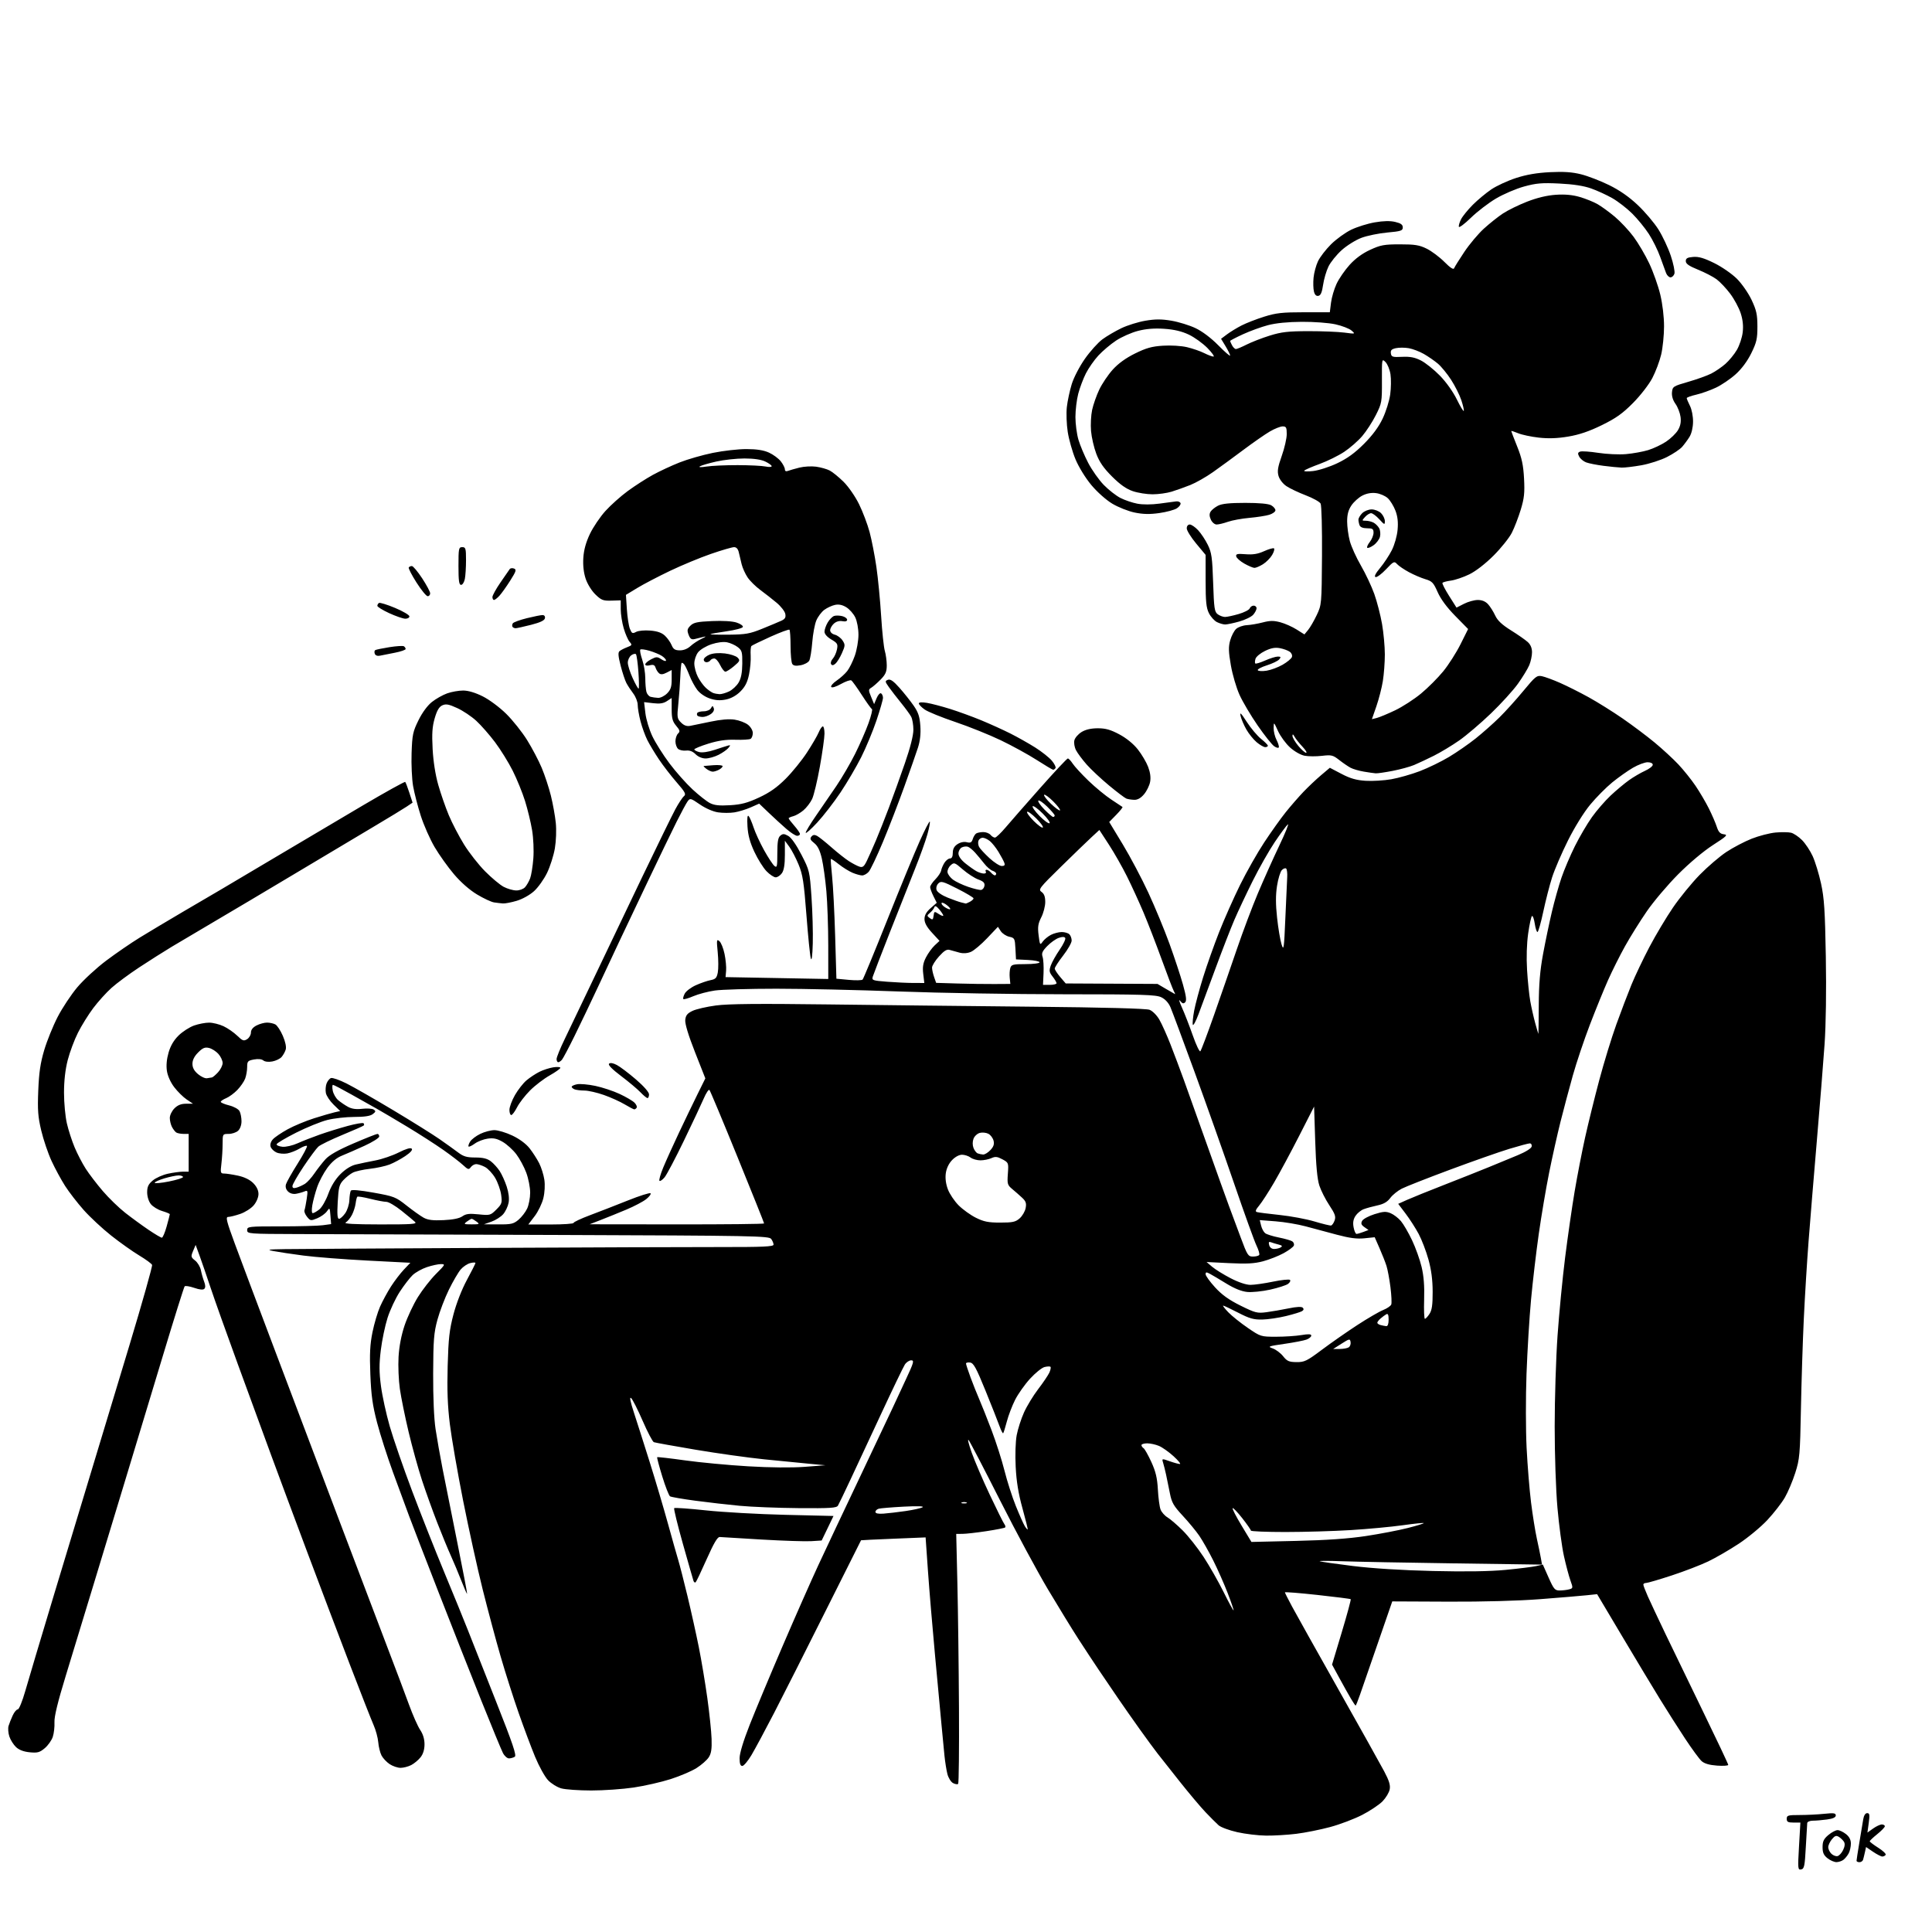 <svg version="1.1" xmlns="http://www.w3.org/2000/svg" xmlns:xlink="http://www.w3.org/1999/xlink" width="1024" height="1024" viewBox="0 0 1024 1024"><path stroke="none" fill="black" fill-rule="evenodd" d="M954.644,990.833C952.885,991.169 952.826,990.53 953.514,978.594L954.241,966.0L950.62,966.0C947.667,966.0 947.0,965.632 947.0,964.0C947.0,962.195 947.667,962.0 953.853,962.0C957.623,962.0 963.473,961.711 966.853,961.358C971.947,960.825 973.0,960.973 973.0,962.222C973.0,963.256 971.545,963.928 968.36,964.364C965.809,964.714 962.434,965.0 960.86,965.0C959.287,965.0 957.941,965.562 957.868,966.25C957.796,966.938 957.459,972.67 957.118,978.99C956.574,989.113 956.279,990.521 954.644,990.833zM973.385,986.968C972.222,986.986 970.084,986.067 968.635,984.927C966.606,983.331 966.0,981.972 966.0,979.016C966.0,975.958 966.625,974.652 969.077,972.589C970.769,971.165 972.958,970.0 973.942,970.0C974.925,970.0 976.916,970.933 978.365,972.073C980.163,973.487 981.0,975.096 981.0,977.138C981.0,978.785 980.476,981.114 979.837,982.316C979.197,983.517 977.959,985.048 977.087,985.718C976.214,986.388 974.548,986.951 973.385,986.968zM985.531,987.0C984.689,987.0 984.001,986.663 984.003,986.25C984.005,985.837 984.683,981.45 985.51,976.5C986.337,971.55 987.256,966.038 987.552,964.25C987.889,962.214 988.669,961.0 989.639,961.0C990.928,961.0 991.069,961.862 990.479,966.15L989.771,971.299L992.79,969.15C994.45,967.967 996.527,967.0 997.404,967.0C998.282,967.0 999.0,967.429 999.0,967.953C999.0,968.477 997.2,970.352 995.0,972.12C992.8,973.888 991.001,975.597 991.002,975.917C991.003,976.238 993.029,977.779 995.503,979.343C997.978,980.906 999.751,982.594 999.443,983.093C999.134,983.592 998.338,984.0 997.673,984.0C997.008,984.0 994.796,982.866 992.756,981.48L989.048,978.961L988.44,981.73C988.106,983.254 987.66,985.062 987.448,985.75C987.236,986.438 986.374,987.0 985.531,987.0zM973.864,983.788C974.755,983.616 976.112,982.166 976.879,980.566C977.813,978.619 977.958,977.157 977.32,976.145C976.795,975.314 975.581,974.154 974.621,973.567C973.229,972.716 972.482,972.979 970.937,974.861C969.872,976.159 969.0,978.04 969.0,979.039C969.0,980.039 969.73,981.587 970.621,982.479C971.513,983.37 972.972,983.959 973.864,983.788zM671.026,972.913C666.887,972.865 660.023,972.044 655.772,971.088C651.522,970.133 647.069,968.484 645.877,967.425C644.685,966.366 641.568,963.25 638.951,960.5C636.334,957.75 630.212,950.48 625.346,944.344C620.481,938.208 615.15,931.461 613.5,929.351C611.85,927.24 607.605,921.461 604.067,916.507C600.529,911.553 595.326,904.125 592.505,900.0C589.684,895.875 585.099,889.125 582.317,885.0C579.536,880.875 574.645,873.45 571.45,868.5C568.255,863.55 561.076,851.85 555.497,842.5C549.919,833.15 538.494,811.932 530.109,795.348C521.725,778.765 514.226,764.365 513.446,763.348C512.666,762.332 513.369,765.274 515.008,769.888C516.647,774.501 520.991,784.626 524.661,792.388C528.331,800.149 531.772,807.073 532.309,807.774C532.846,808.475 533.045,809.288 532.752,809.582C532.458,809.875 528.007,810.756 522.859,811.539C517.712,812.323 511.996,812.972 510.158,812.982L506.817,813.0L507.435,839.25C507.775,853.688 508.153,883.346 508.276,905.157C508.399,926.968 508.201,945.117 507.836,945.488C507.47,945.859 506.248,945.668 505.12,945.064C503.991,944.46 502.645,942.286 502.129,940.233C501.612,938.18 500.917,933.8 500.583,930.5C500.25,927.2 499.537,919.775 498.998,914.0C498.46,908.225 496.91,891.575 495.554,877.0C494.198,862.425 492.526,842.48 491.839,832.678L490.591,814.856L473.545,815.555C464.17,815.94 456.442,816.31 456.371,816.377C456.299,816.445 447.811,833.375 437.509,854.0C427.206,874.625 414.935,898.925 410.239,908.0C405.544,917.075 400.162,927.087 398.279,930.25C396.396,933.413 394.213,936.0 393.428,936.0C392.423,936.0 392.0,934.785 392,931.897C392,929.294 393.965,922.804 397.375,914.147C400.332,906.641 408.161,887.9 414.774,872.5C421.387,857.1 429.934,837.75 433.767,829.5C437.6,821.25 447.582,800.1 455.95,782.5C464.318,764.9 472.089,748.475 473.22,746.0C474.35,743.525 477.434,736.888 480.072,731.25C484.325,722.164 484.652,721.0 482.958,721.0C481.906,721.0 480.39,722.013 479.587,723.25C478.785,724.487 473.208,736.075 467.193,749.0C461.178,761.925 453.728,777.9 450.637,784.5C447.547,791.1 444.622,797.175 444.138,798.0C443.397,799.262 440.108,799.475 423.379,799.34C412.445,799.252 398.344,798.694 392.042,798.1C385.74,797.507 375.103,796.287 368.404,795.389C361.706,794.492 355.736,793.455 355.139,793.086C354.541,792.716 352.685,787.975 351.016,782.551C349.346,777.126 348.133,772.534 348.32,772.346C348.508,772.159 355.15,772.916 363.081,774.03C371.011,775.143 386.05,776.558 396.5,777.173C408.239,777.865 419.703,777.973 426.5,777.455L437.5,776.618L429.0,775.83C424.325,775.396 413.525,774.333 405.0,773.467C396.475,772.601 380.115,770.309 368.644,768.374C357.173,766.439 347.235,764.644 346.559,764.384C345.884,764.125 343.202,759.013 340.601,753.025C337.999,747.037 335.243,741.617 334.476,740.98C333.57,740.228 334.094,742.911 335.978,748.662C337.571,753.523 341.349,765.375 344.375,775.0C347.4,784.625 351.736,799.25 354.011,807.5C356.286,815.75 358.766,824.525 359.524,827.0C360.282,829.475 362.471,838.025 364.39,846.0C366.309,853.975 369.005,866.125 370.382,873.0C371.759,879.875 373.792,892.025 374.901,900.0C376.01,907.975 377.024,917.707 377.155,921.626C377.335,927.043 376.97,929.397 375.632,931.439C374.664,932.916 371.765,935.462 369.19,937.095C366.615,938.728 360.441,941.366 355.47,942.959C350.5,944.551 341.665,946.562 335.838,947.427C330.011,948.292 319.901,948.997 313.372,948.994C306.842,948.991 299.705,948.491 297.512,947.882C295.318,947.273 292.146,945.314 290.463,943.53C288.78,941.745 285.698,936.172 283.615,931.146C281.531,926.119 277.584,915.592 274.844,907.753C272.103,899.914 267.835,886.525 265.359,878.0C262.883,869.475 258.602,853.5 255.847,842.5C253.091,831.5 248.413,810.261 245.45,795.301C242.488,780.342 239.327,762.117 238.426,754.801C237.236,745.135 236.921,736.717 237.273,724.0C237.678,709.419 238.191,704.854 240.351,696.635C241.899,690.745 244.768,683.394 247.472,678.394C249.962,673.788 252.0,669.741 252.0,669.401C252.0,669.061 250.762,669.089 249.25,669.463C247.738,669.837 245.463,671.349 244.196,672.822C242.929,674.295 240.121,679.1 237.956,683.5C235.791,687.9 233.041,695.1 231.844,699.5C229.957,706.434 229.656,710.23 229.583,728.0C229.532,740.678 230.02,751.934 230.864,757.5C231.614,762.45 233.282,771.9 234.572,778.5C235.862,785.1 239.372,802.65 242.371,817.5C245.371,832.35 247.712,844.615 247.573,844.756C247.434,844.897 246.048,841.747 244.493,837.756C242.937,833.765 240.437,827.8 238.937,824.5C237.437,821.2 234.195,813.325 231.731,807.0C229.268,800.675 225.629,790.55 223.644,784.5C221.658,778.45 218.481,766.975 216.582,759.0C214.683,751.025 212.591,740.735 211.933,736.134C211.274,731.532 210.964,723.882 211.243,719.134C211.569,713.574 212.708,707.651 214.441,702.5C215.921,698.1 219.106,691.323 221.518,687.441C223.931,683.558 228.24,678.045 231.095,675.191C236.029,670.257 236.157,670 233.678,670.0C232.243,670.0 228.917,670.719 226.285,671.598C223.653,672.477 220.257,674.366 218.738,675.796C217.219,677.227 214.139,681.217 211.893,684.665C209.647,688.112 206.729,694.334 205.409,698.492C204.088,702.649 202.481,710.336 201.838,715.575C200.926,722.991 200.942,727.201 201.91,734.595C202.593,739.818 204.691,749.437 206.572,755.971C208.453,762.504 213.775,777.896 218.399,790.175C223.023,802.454 230.735,821.95 235.537,833.5C240.338,845.05 245.941,858.775 247.988,864.0C250.035,869.225 256.766,886.273 262.945,901.885C271.768,924.174 273.893,930.453 272.84,931.12C272.103,931.587 270.724,931.976 269.776,931.985C268.827,931.993 267.386,930.714 266.574,929.143C265.761,927.571 260.605,915.083 255.117,901.393C249.628,887.702 239.438,861.875 232.472,844.0C225.507,826.125 218.465,807.9 216.826,803.5C215.186,799.1 211.373,788.75 208.353,780.5C205.334,772.25 201.509,760.325 199.855,754.0C197.471,744.886 196.732,739.585 196.292,728.45C195.861,717.52 196.11,712.562 197.414,706.126C198.337,701.575 200.146,695.465 201.436,692.549C202.726,689.632 205.328,684.828 207.22,681.873C209.111,678.918 212.198,674.879 214.079,672.899L217.5,669.298L194.808,668.129C182.328,667.486 167.028,666.292 160.808,665.474C154.589,664.657 147.475,663.59 145.0,663.103C141.114,662.34 141.932,662.198 151.0,662.062C156.775,661.975 204.7,661.684 257.5,661.415C310.3,661.146 366.212,660.943 381.75,660.963C404.38,660.993 410.0,660.74 410.0,659.691C410,658.971 409.436,657.611 408.747,656.668C407.579,655.071 399.866,654.927 295.997,654.555C234.674,654.335 172.463,654.121 157.75,654.078C131.693,654.002 131.0,653.948 131.0,652.0C131.0,650.075 131.667,650.0 148.86,650.0C158.684,650.0 168.696,649.729 171.11,649.398L175.5,648.797L175.144,644.328C174.799,640.008 174.737,639.931 173.263,642.035C172.425,643.232 170.128,644.884 168.16,645.706C164.748,647.132 164.496,647.096 162.747,644.936C161.738,643.69 161.121,642.127 161.376,641.463C161.631,640.799 162.162,638.101 162.557,635.468C163.223,631.03 163.137,630.739 161.388,631.482C160.349,631.922 158.335,632.485 156.911,632.731C155.314,633.008 153.674,632.531 152.627,631.484C151.531,630.388 151.163,629.032 151.585,627.645C151.944,626.465 154.724,621.552 157.763,616.728C160.802,611.903 163.022,607.689 162.697,607.363C162.371,607.038 160.619,607.664 158.803,608.755C156.986,609.845 154.035,611.011 152.245,611.345C150.454,611.679 147.875,611.445 146.514,610.824C145.152,610.204 143.764,608.833 143.429,607.777C143.06,606.612 143.534,605.068 144.634,603.852C145.632,602.749 149.16,600.358 152.474,598.538C155.788,596.718 162.1,594.092 166.5,592.702C170.9,591.313 175.809,589.885 177.41,589.529L180.32,588.882L176.776,585.44C174.827,583.547 173.001,580.784 172.717,579.3C172.433,577.816 172.599,575.554 173.086,574.275C173.572,572.996 174.618,571.7 175.41,571.396C176.202,571.092 179.921,572.386 183.675,574.272C187.429,576.158 198.585,582.544 208.468,588.463C218.35,594.381 229.375,601.27 232.968,603.771C236.56,606.273 241.041,609.485 242.923,610.909C245.657,612.978 247.471,613.5 251.923,613.5C255.952,613.5 258.229,614.054 260.126,615.495C261.57,616.593 263.685,618.915 264.826,620.655C265.967,622.396 267.649,626.107 268.563,628.903C269.62,632.133 269.986,635.262 269.568,637.489C269.207,639.416 267.918,642.137 266.705,643.537C265.492,644.937 262.7,646.719 260.5,647.497L256.5,648.912L264.173,648.956C270.925,648.995 272.202,648.701 274.804,646.512C276.43,645.143 278.49,642.488 279.381,640.61C280.271,638.733 281,634.92 281.0,632.136C281,629.353 280.062,624.569 278.916,621.505C277.77,618.442 275.386,614.04 273.62,611.723C271.853,609.407 268.628,606.482 266.453,605.223C263.424,603.47 261.565,603.066 258.5,603.497C256.3,603.807 253.227,604.986 251.671,606.118C250.116,607.25 248.622,607.955 248.352,607.685C248.082,607.416 248.455,606.239 249.181,605.07C249.906,603.901 252.33,602.057 254.566,600.972C256.802,599.888 260.177,599 262.066,599.001C263.955,599.001 268.228,600.292 271.562,601.869C275.302,603.639 278.794,606.223 280.679,608.619C282.359,610.753 284.651,614.311 285.772,616.523C286.892,618.736 288.126,622.658 288.513,625.238C288.933,628.039 288.722,631.99 287.99,635.043C287.315,637.856 285.244,642.147 283.388,644.579L280.013,649.0L292.007,649.0C298.603,649.0 304.0,648.627 304,648.172C304,647.716 307.937,645.869 312.75,644.068C317.562,642.266 326.581,638.757 332.791,636.27C339.001,633.783 344.401,632.07 344.791,632.464C345.181,632.857 344.16,634.25 342.521,635.559C340.883,636.869 336.158,639.36 332.021,641.096C327.885,642.832 321.8,645.297 318.5,646.574L312.5,648.896L358.75,648.948C384.188,648.977 405.0,648.753 405.0,648.452C405,648.15 398.645,632.288 390.877,613.202C383.11,594.116 376.426,578.138 376.024,577.696C375.622,577.254 374.268,579.279 373.016,582.196C371.764,585.113 367.045,595.15 362.53,604.5C358.014,613.85 353.386,622.625 352.246,624.0C351.105,625.375 349.882,626.211 349.528,625.858C349.173,625.505 350.066,622.355 351.512,618.858C352.958,615.361 356.691,607.1 359.808,600.5C362.925,593.9 367.358,584.691 369.659,580.036L373.843,571.573L368.367,557.663C364.863,548.762 363.001,542.628 363.196,540.627C363.434,538.182 364.263,537.13 367.0,535.805C368.925,534.873 374.55,533.573 379.5,532.916C386.043,532.048 402.148,531.896 438.5,532.361C466.0,532.712 515.05,533.26 547.5,533.577C585.233,533.946 607.505,534.536 609.288,535.214C610.855,535.81 613.12,538.076 614.46,540.387C615.771,542.649 618.427,548.55 620.363,553.5C622.298,558.45 625.513,567.0 627.507,572.5C629.5,578.0 635.126,593.75 640.008,607.5C644.891,621.25 649.977,635.425 651.31,639.0C652.644,642.575 655.449,650.112 657.543,655.75C661.113,665.362 661.523,666.0 664.116,666.0C665.637,666.0 667.122,665.611 667.416,665.136C667.71,664.661 667.048,662.404 665.945,660.122C664.842,657.839 659.505,643.041 654.086,627.236C648.666,611.431 639.218,584.775 633.09,568.0C626.963,551.225 621.228,535.836 620.347,533.803C619.336,531.471 617.536,529.533 615.471,528.553C612.654,527.216 605.464,526.997 563.849,526.981C537.257,526.97 497.95,526.305 476.5,525.503C455.05,524.701 425.8,524.043 411.5,524.042C397.2,524.041 382.525,524.47 378.888,524.996C375.251,525.522 370.125,526.875 367.496,528.002C364.868,529.128 362.48,529.813 362.19,529.524C361.901,529.234 362.236,527.928 362.935,526.621C363.635,525.314 366.298,523.311 368.853,522.17C371.409,521.029 374.917,519.823 376.649,519.49C379.285,518.984 379.906,518.315 380.455,515.389C380.815,513.467 380.792,508.655 380.402,504.697C379.758,498.171 379.841,497.624 381.291,498.827C382.171,499.557 383.399,502.603 384.02,505.596C384.641,508.59 385.017,512.58 384.855,514.464L384.56,517.889L411.78,518.389L439.0,518.889L438.991,501.195C438.987,491.463 438.537,478.46 437.991,472.3C437.446,466.139 436.36,458.357 435.578,455.005C434.57,450.684 433.395,448.312 431.541,446.853C429.491,445.241 429.172,444.498 430.067,443.419C430.891,442.427 431.727,442.319 433.059,443.031C434.075,443.576 437.516,446.319 440.704,449.128C443.892,451.937 448.075,455.242 450.0,456.471C451.925,457.701 454.428,459.002 455.561,459.361C457.235,459.892 457.965,459.309 459.443,456.257C460.445,454.191 462.602,449.35 464.237,445.5C465.873,441.65 468.992,433.775 471.17,428.0C473.347,422.225 477.15,411.65 479.621,404.5C482.463,396.273 484.113,389.771 484.114,386.792C484.115,384.202 483.583,381.09 482.933,379.875C482.283,378.66 479.89,375.378 477.616,372.583C475.342,369.787 472.442,366.036 471.17,364.246C469.036,361.243 468.994,360.94 470.616,360.317C471.912,359.82 473.525,360.938 476.752,364.571C479.159,367.282 482.533,371.525 484.249,374.0C486.714,377.555 487.459,379.812 487.801,384.746C488.09,388.938 487.675,392.721 486.54,396.246C485.608,399.136 482.341,408.475 479.279,417.0C476.217,425.525 471.106,438.732 467.922,446.348C464.738,453.965 461.358,461.052 460.411,462.098C459.465,463.144 457.915,464 456.967,464C456.02,464 453.727,463.366 451.872,462.59C450.017,461.815 446.743,459.784 444.596,458.077C442.449,456.371 440.555,455.112 440.386,455.28C440.218,455.449 440.508,459.617 441.032,464.543C441.555,469.469 442.282,483.679 442.648,496.12L443.312,518.74L449.873,519.353C453.482,519.69 456.779,519.621 457.199,519.201C457.619,518.781 463.522,504.501 470.317,487.468C477.112,470.436 484.845,451.662 487.501,445.749C490.158,439.836 492.544,435.211 492.805,435.472C493.066,435.732 492.496,438.77 491.538,442.223C490.581,445.675 487.627,453.9 484.973,460.5C482.319,467.1 476.346,482.175 471.699,494.0C467.051,505.825 462.959,516.445 462.605,517.6C461.996,519.584 462.418,519.736 470.23,520.344C474.779,520.698 481.066,520.991 484.203,520.994L489.906,521.0L489.336,516.189C488.9,512.51 489.241,510.452 490.786,507.439C491.897,505.273 493.966,502.417 495.385,501.092L497.964,498.685L493.982,494.365C491.236,491.385 490.0,489.139 490.0,487.126C490,485.085 490.977,483.349 493.25,481.354L496.5,478.5L494.752,475.0C493.79,473.075 493.002,470.903 493.002,470.173C493.001,469.443 494.238,467.593 495.75,466.06C497.262,464.528 498.648,462.425 498.829,461.387C499.01,460.349 499.808,458.487 500.602,457.25C501.396,456.012 502.711,455 503.523,455C504.495,455.0 505.0,453.982 505.0,452.023C505.0,449.953 505.76,448.548 507.493,447.413C509.021,446.411 510.929,446.016 512.425,446.392C514.364,446.879 515.008,446.543 515.567,444.752C515.953,443.513 516.771,442.169 517.385,441.765C517.998,441.361 519.682,441.024 521.128,441.015C522.573,441.007 524.315,441.675 525.0,442.5C525.685,443.325 526.752,443.974 527.372,443.942C527.993,443.91 530.525,441.491 533.0,438.565C535.475,435.64 543.729,426.216 551.341,417.623C558.954,409.03 565.54,402 565.976,402C566.413,402.0 567.578,403.238 568.565,404.75C569.553,406.262 573.317,410.35 576.93,413.833C580.544,417.316 585.975,421.788 589.0,423.771C592.025,425.754 594.696,427.524 594.935,427.706C595.174,427.888 593.692,429.755 591.641,431.856L587.911,435.675L595.12,447.588C599.085,454.139 605.19,465.678 608.688,473.228C612.185,480.778 617.211,492.928 619.856,500.228C622.501,507.528 625.709,517.234 626.985,521.798C628.732,528.045 629.021,530.379 628.156,531.244C627.291,532.109 626.63,531.912 625.478,530.446C624.637,529.376 625.071,530.975 626.443,534.0C627.815,537.025 630.395,543.659 632.177,548.742C633.958,553.826 635.771,557.629 636.206,557.194C636.641,556.759 639.913,548.099 643.477,537.951C647.041,527.803 652.489,512.075 655.585,503.0C658.681,493.925 663.681,480.65 666.695,473.5C669.709,466.35 674.828,454.939 678.071,448.141C681.314,441.344 683.339,436.304 682.572,436.94C681.805,437.577 678.684,441.807 675.636,446.34C672.589,450.874 667.32,460.163 663.928,466.983C660.536,473.803 656.196,483.009 654.285,487.441C652.373,491.874 647.901,503.375 644.347,513.0C640.793,522.625 636.707,533.64 635.268,537.477C633.829,541.315 632.454,543.863 632.213,543.139C631.972,542.415 632.297,539.051 632.935,535.662C633.573,532.273 635.705,524.325 637.672,518.0C639.64,511.675 643.469,500.875 646.18,494.0C648.892,487.125 653.889,475.875 657.285,469.0C660.681,462.125 666.427,452.0 670.053,446.5C673.679,441.0 678.81,433.8 681.455,430.5C684.1,427.2 688.342,422.326 690.882,419.669C693.422,417.013 697.604,413.061 700.176,410.888L704.852,406.938L711.034,410.178C715.662,412.604 718.869,413.524 723.788,413.837C727.403,414.068 733.542,413.698 737.43,413.017C741.319,412.335 748.1,410.407 752.5,408.732C756.9,407.057 763.875,403.666 768.0,401.197C772.125,398.727 778.506,394.304 782.179,391.367C785.853,388.431 791.492,383.434 794.711,380.264C797.929,377.094 803.661,370.746 807.447,366.158C813.753,358.518 814.574,357.865 817.212,358.392C818.797,358.709 823.11,360.293 826.797,361.912C830.484,363.531 837.325,366.965 842.0,369.544C846.675,372.123 854.775,377.184 860.0,380.792C865.225,384.4 872.875,390.145 877.0,393.559C881.125,396.973 886.775,402.181 889.555,405.133C892.335,408.085 896.436,413.2 898.668,416.5C900.9,419.8 904.076,425.2 905.726,428.5C907.375,431.8 909.263,436.16 909.92,438.189C910.838,441.023 911.715,441.95 913.705,442.189C915.961,442.46 915.21,443.198 907.898,447.901C902.927,451.099 895.399,457.424 889.451,463.401C883.924,468.956 876.456,477.775 872.856,483.0C869.256,488.225 864.058,496.55 861.305,501.5C858.551,506.45 854.494,514.55 852.288,519.5C850.082,524.45 845.761,535.063 842.687,543.084C839.612,551.105 835.528,563.255 833.612,570.084C831.696,576.913 828.768,587.909 827.107,594.52C825.446,601.131 822.733,613.281 821.078,621.52C819.423,629.759 816.948,644.375 815.579,654.0C814.209,663.625 812.367,679.283 811.486,688.795C810.605,698.307 809.522,716.053 809.08,728.231C808.637,740.409 808.661,758.034 809.134,767.399C809.606,776.764 810.672,789.843 811.503,796.463C812.335,803.083 813.71,811.65 814.559,815.5C815.409,819.35 816.375,824.025 816.705,825.888L817.306,829.276L770.903,828.624C745.381,828.266 718.65,827.759 711.5,827.498C704.35,827.236 698.95,827.233 699.5,827.492C700.05,827.75 707.925,828.881 717.0,830.005C727.452,831.3 743.03,832.274 759.5,832.663C776.802,833.072 789.682,832.874 798.0,832.071C804.875,831.408 812.128,830.507 814.118,830.069L817.736,829.272L820.785,836.136C823.523,842.298 824.125,842.999 826.668,842.986C828.225,842.979 830.477,842.711 831.672,842.39C833.775,841.826 833.796,841.677 832.349,837.654C831.528,835.369 829.977,829.532 828.904,824.683C827.831,819.834 826.291,808.359 825.482,799.183C824.641,789.652 824.012,771.139 824.014,756.0C824.016,741.425 824.695,719.825 825.523,708.0C826.352,696.175 828.162,677.5 829.546,666.5C830.93,655.5 833.199,639.75 834.589,631.5C835.979,623.25 838.464,610.425 840.112,603.0C841.76,595.575 845.142,581.864 847.628,572.531C850.113,563.199 854.183,549.924 856.672,543.031C859.16,536.139 862.76,526.675 864.671,522.0C866.582,517.325 870.865,508.325 874.19,502.0C877.515,495.675 883.156,486.225 886.726,481.0C890.297,475.775 896.656,467.985 900.859,463.688C905.061,459.392 911.425,453.939 915.0,451.571C918.575,449.204 924.629,446.031 928.454,444.52C932.278,443.009 937.976,441.541 941.115,441.256C944.253,440.971 947.952,441.022 949.334,441.369C950.715,441.716 953.305,443.459 955.09,445.244C956.874,447.028 959.421,450.861 960.749,453.763C962.077,456.664 964.073,463.192 965.184,468.269C966.863,475.943 967.292,482.476 967.723,506.995C968.042,525.101 967.786,543.057 967.06,553.495C966.41,562.848 964.571,585.8 962.974,604.5C961.377,623.2 959.396,647.275 958.572,658.0C957.748,668.725 956.615,687.175 956.054,699.0C955.493,710.825 954.809,732.266 954.533,746.647C954.066,771.039 953.864,773.32 951.526,780.647C950.147,784.966 947.665,790.845 946.011,793.712C944.357,796.578 940.19,801.941 936.752,805.629C933.313,809.317 926.475,814.985 921.555,818.224C916.635,821.463 909.381,825.665 905.435,827.563C901.489,829.461 892.789,832.811 886.101,835.007C879.413,837.203 873.279,839.0 872.471,839.0C871.662,839.0 871.0,839.394 871.0,839.876C871.0,840.357 872.076,843.17 873.391,846.126C874.706,849.082 878.908,858.025 882.729,866.0C886.55,873.975 895.599,892.672 902.838,907.549C910.077,922.426 916.0,934.968 916.0,935.419C916.0,935.871 913.317,936.046 910.037,935.809C906.017,935.518 903.368,934.746 901.904,933.439C900.71,932.373 896.766,927.0 893.139,921.5C889.513,916.0 883.498,906.55 879.773,900.5C876.048,894.45 867.038,879.474 859.75,867.22L846.5,844.939L841.0,845.522C837.975,845.842 826.95,846.766 816.5,847.576C804.852,848.478 785.974,848.996 767.714,848.914L737.928,848.779L730.377,870.64C726.224,882.663 721.924,895.087 720.822,898.25C719.719,901.413 718.677,904.0 718.507,904.0C718.337,904.0 717.197,902.312 715.975,900.25C714.752,898.188 712.011,893.299 709.884,889.386L706.015,882.272L711.164,865.126C713.996,855.696 716.131,847.812 715.907,847.605C715.683,847.399 707.737,846.386 698.25,845.353C688.763,844.32 681.012,843.705 681.026,843.987C681.041,844.269 682.745,847.65 684.814,851.5C686.883,855.35 697.918,875.072 709.336,895.326C720.754,915.581 731.685,935.148 733.627,938.808C736.298,943.843 737.012,946.191 736.559,948.454C736.23,950.099 734.54,952.911 732.803,954.704C731.066,956.496 726.237,959.73 722.072,961.891C717.907,964.052 710.225,966.968 705.0,968.372C699.775,969.776 691.687,971.392 687.026,971.962C682.366,972.533 675.166,972.961 671.026,972.913zM212.3,936.993C210.76,936.99 208.175,936.113 206.555,935.046C204.936,933.978 202.988,931.916 202.226,930.462C201.465,929.009 200.682,925.854 200.486,923.451C200.29,921.048 199.173,916.926 198.004,914.291C196.835,911.656 191.134,897.125 185.336,882.0C179.537,866.875 169.393,840.1 162.792,822.5C156.191,804.9 147.645,781.95 143.801,771.5C139.957,761.05 131.962,739.225 126.036,723.0C120.109,706.775 113.616,688.55 111.606,682.5C109.596,676.45 106.993,668.874 105.822,665.664L103.692,659.828L102.349,663.022C101.095,666.003 101.167,666.344 103.426,668.12C104.757,669.168 106.134,671.481 106.486,673.262C106.837,675.043 107.612,677.763 108.207,679.306C108.922,681.161 108.953,682.447 108.297,683.103C107.641,683.759 105.818,683.583 102.917,682.583C100.503,681.752 98.231,681.393 97.868,681.786C97.504,682.179 92.39,698.475 86.503,718.0C80.616,737.525 71.771,766.775 66.847,783.0C61.924,799.225 54.137,824.875 49.544,840.0C44.95,855.125 38.367,876.725 34.915,888.0C30.598,902.104 28.71,909.856 28.866,912.844C28.991,915.234 28.592,918.707 27.98,920.562C27.367,922.417 25.454,925.123 23.729,926.575C21.039,928.838 19.902,929.149 15.763,928.751C12.574,928.445 10.107,927.51 8.496,925.997C7.155,924.737 5.562,922.204 4.957,920.369C4.351,918.533 4.163,916.012 4.539,914.766C4.915,913.52 5.899,911.038 6.725,909.25C7.552,907.462 8.768,906.0 9.428,906.0C10.088,906.0 11.874,901.622 13.405,896.25C14.932,890.888 21.744,868.05 28.541,845.5C35.339,822.95 44.32,793.25 48.499,779.5C52.678,765.75 61.716,735.854 68.584,713.065C75.452,690.275 80.865,671.091 80.613,670.434C80.361,669.776 77.307,667.532 73.827,665.447C70.347,663.361 63.666,658.625 58.98,654.922C54.293,651.219 47.722,645.109 44.377,641.345C41.031,637.58 36.584,631.826 34.493,628.557C32.402,625.288 29.183,619.349 27.339,615.358C25.495,611.368 23.04,604.142 21.883,599.301C20.123,591.941 19.861,588.453 20.281,578.0C20.663,568.463 21.413,563.381 23.441,556.562C24.904,551.646 28.109,543.734 30.564,538.981C33.019,534.227 37.709,527.153 40.985,523.261C44.261,519.369 51.148,513.023 56.289,509.159C61.43,505.295 69.43,499.8 74.068,496.948C78.705,494.096 89.025,487.929 97.0,483.244C104.975,478.558 113.975,473.287 117.0,471.529C120.025,469.771 133.3,461.899 146.5,454.035C159.7,446.172 180.353,433.938 192.396,426.849C204.439,419.759 214.509,414.176 214.774,414.441C215.04,414.706 216.026,417.283 216.966,420.167L218.675,425.41L215.588,427.498C213.889,428.647 205.75,433.594 197.5,438.493C189.25,443.391 170.35,454.667 155.5,463.549C140.65,472.431 121.75,483.658 113.5,488.498C105.25,493.339 95.125,499.333 91.0,501.82C86.875,504.306 79.128,509.219 73.785,512.736C68.441,516.254 61.825,521.15 59.081,523.617C56.338,526.083 51.996,530.891 49.434,534.3C46.871,537.71 43.218,543.588 41.317,547.364C39.415,551.14 36.975,557.665 35.893,561.864C34.6,566.886 33.927,572.814 33.926,579.182C33.925,584.507 34.609,591.816 35.446,595.423C36.283,599.03 38.143,604.775 39.58,608.189C41.017,611.603 43.652,616.67 45.436,619.448C47.22,622.227 51.28,627.539 54.459,631.252C57.637,634.966 62.997,640.166 66.369,642.808C69.741,645.45 75.288,649.499 78.695,651.806C82.102,654.113 85.291,656 85.781,656.0C86.271,656.0 87.421,653.307 88.336,650.015C89.251,646.723 90,643.816 90.0,643.555C90,643.294 88.169,642.532 85.932,641.861C83.695,641.191 80.995,639.537 79.932,638.186C78.797,636.744 78,634.172 78,631.954C78,628.994 78.642,627.637 80.971,625.678C82.605,624.303 86.227,622.688 89.02,622.089C91.813,621.49 95.426,621 97.049,621.0L100.0,621.0L100.0,611.0L100.0,601.0L97.25,600.985C95.737,600.976 94.005,600.639 93.4,600.235C92.795,599.831 91.782,598.517 91.15,597.316C90.517,596.114 90,593.956 90,592.52C90,591.081 91.102,588.807 92.455,587.455C94.174,585.735 96.014,585.0 98.602,585.0L102.296,585L98.94,582.739C97.094,581.495 94.131,578.571 92.354,576.242C90.407,573.689 88.861,570.256 88.463,567.6C88.033,564.736 88.347,561.32 89.358,557.842C90.404,554.241 92.154,551.28 94.707,548.788C96.793,546.752 100.469,544.391 102.876,543.543C105.282,542.694 108.882,542.01 110.876,542.022C112.869,542.034 116.3,542.892 118.5,543.929C120.7,544.966 123.95,547.218 125.723,548.933C128.553,551.671 129.193,551.896 130.973,550.785C132.088,550.089 133,548.514 133.0,547.285C133.0,545.823 134.019,544.524 135.95,543.526C137.573,542.687 140.078,542 141.516,542.0C142.955,542.0 144.939,542.432 145.925,542.96C146.912,543.488 148.705,546.212 149.91,549.013C151.266,552.164 151.846,554.944 151.432,556.303C151.064,557.511 150.08,559.279 149.244,560.23C148.409,561.182 146.207,562.246 144.352,562.594C142.323,562.974 140.415,562.759 139.565,562.054C138.687,561.325 136.798,561.135 134.576,561.552C131.327,562.161 131.0,562.526 131.0,565.546C131,567.374 130.522,570.137 129.939,571.685C129.355,573.233 127.496,575.932 125.807,577.683C124.119,579.434 121.447,581.401 119.869,582.054C118.291,582.708 117,583.585 117,584.003C117,584.421 119.011,585.269 121.468,585.888C124.008,586.527 126.382,587.845 126.968,588.941C127.536,590.001 128,592.403 128.0,594.279C128,596.314 127.262,598.358 126.171,599.345C125.165,600.255 122.915,601 121.171,601.0C118.013,601.0 118,601.022 117.991,606.25C117.987,609.138 117.699,613.862 117.352,616.75C116.768,621.61 116.877,622.0 118.811,622.0C119.961,622.0 123.265,622.507 126.154,623.126C129.524,623.849 132.409,625.255 134.203,627.05C136.023,628.869 137.0,630.895 137.0,632.846C137,634.592 135.949,637.096 134.486,638.834C133.104,640.477 129.874,642.537 127.308,643.411C124.743,644.285 121.876,645.0 120.938,645.0C119.496,645.0 120.045,647.206 124.488,659.25C127.379,667.087 137.059,692.85 146,716.5C154.94,740.15 170.256,780.65 180.036,806.5C189.815,832.35 201.265,862.5 205.479,873.5C209.694,884.5 214.777,898.0 216.776,903.5C218.774,909.0 221.442,915.025 222.705,916.89C224.202,919.1 225.0,921.749 225.0,924.505C225.0,927.276 224.281,929.644 222.912,931.385C221.763,932.845 219.535,934.706 217.961,935.52C216.387,936.334 213.839,936.997 212.3,936.993zM653.807,853.523C653.976,853.356 652.572,849.227 650.687,844.346C648.802,839.466 645.343,831.654 642.999,826.987C640.656,822.319 637.35,816.475 635.654,814.0C633.957,811.525 630.011,806.746 626.883,803.381C622.002,798.128 621.034,796.428 620.05,791.381C619.42,788.146 618.51,783.7 618.027,781.5C617.544,779.3 616.838,776.489 616.459,775.254C615.771,773.017 615.786,773.013 620.01,774.504C622.343,775.327 624.757,775.982 625.376,775.959C625.994,775.936 624.475,774.075 622.0,771.822C619.525,769.57 616.052,767.113 614.282,766.363C612.512,765.614 609.7,765.0 608.032,765.0C606.364,765.0 605.0,765.423 605.0,765.941C605.0,766.459 605.493,767.186 606.095,767.558C606.696,767.93 608.555,771.22 610.225,774.867C612.557,779.965 613.362,783.352 613.699,789.5C613.94,793.9 614.576,798.652 615.111,800.059C615.647,801.467 617.303,803.347 618.792,804.237C620.282,805.126 623.908,808.25 626.851,811.177C629.793,814.105 634.743,820.364 637.851,825.086C640.958,829.809 645.75,838.207 648.5,843.749C651.25,849.291 653.638,853.689 653.807,853.523zM368.737,838.597C368.357,838.976 367.829,838.659 367.563,837.893C367.297,837.127 364.76,828.264 361.926,818.197C359.092,808.13 357.022,799.645 357.327,799.34C357.631,799.035 365.22,799.572 374.19,800.532C383.161,801.492 402.036,802.553 416.136,802.889L441.771,803.5L438.636,810.0L435.5,816.5L430.0,816.85C426.975,817.042 415.181,816.658 403.791,815.996C392.401,815.333 382.353,814.726 381.463,814.646C380.311,814.542 378.341,817.877 374.635,826.204C371.77,832.64 369.116,838.217 368.737,838.597zM686.896,816.715C703.117,816.341 714.722,815.53 724.0,814.123C731.425,812.998 741.43,811.077 746.233,809.855C751.037,808.633 754.801,807.468 754.599,807.265C754.396,807.063 749.341,807.585 743.365,808.425C737.389,809.265 725.075,810.413 716.0,810.975C706.925,811.537 691.288,811.997 681.25,811.998C671.212,811.999 663,811.663 662.999,811.25C662.999,810.837 660.937,807.874 658.418,804.665C655.898,801.455 653.602,799.065 653.314,799.353C653.026,799.64 655.153,803.787 658.041,808.568L663.291,817.26L686.896,816.715zM544.693,810.64C544.841,810.492 543.597,805.45 541.93,799.436C539.784,791.695 538.734,785.286 538.336,777.5C538.012,771.148 538.237,764.035 538.869,760.666C539.471,757.458 541.206,752.058 542.725,748.666C544.245,745.275 547.633,739.697 550.256,736.27C552.879,732.844 555.542,728.905 556.175,727.516C556.807,726.128 557.08,724.747 556.78,724.447C556.481,724.148 555.059,724.198 553.62,724.559C552.181,724.92 548.726,727.708 545.943,730.753C543.16,733.798 539.595,738.84 538.021,741.958C536.448,745.075 534.48,750.229 533.65,753.41C532.819,756.591 531.942,759.392 531.7,759.633C531.459,759.875 530.571,758.144 529.729,755.786C528.886,753.429 525.544,744.975 522.302,737.0C517.438,725.034 516.022,722.444 514.204,722.18C512.992,722.005 512.0,722.232 512.0,722.685C512.0,723.138 513.076,726.432 514.391,730.004C515.707,733.577 517.768,738.75 518.973,741.5C520.177,744.25 523.13,751.675 525.535,758.0C527.939,764.325 531.035,774.013 532.415,779.528C533.794,785.043 536.493,793.452 538.413,798.214C540.333,802.976 542.471,807.781 543.164,808.891C543.857,810.001 544.545,810.788 544.693,810.64zM468.25,802.259C470.587,802.098 475.875,801.477 480.0,800.88C484.125,800.283 488.175,799.378 489.0,798.871C489.937,798.293 486.187,798.175 479.0,798.555C472.675,798.889 466.712,799.382 465.75,799.649C464.788,799.916 464.0,800.679 464.0,801.344C464.0,802.146 465.432,802.454 468.25,802.259zM511.0,796.842C512.375,796.842 512.938,796.615 512.25,796.338C511.562,796.06 510.438,796.06 509.75,796.338C509.062,796.615 509.625,796.842 511.0,796.842zM687.16,721.945C691.383,721.995 692.647,721.38 700.66,715.382C705.522,711.742 713.956,705.861 719.401,702.313C724.847,698.765 731,695.184 733.074,694.354C735.149,693.524 737.094,692.199 737.397,691.409C737.7,690.619 737.507,686.492 736.968,682.237C736.429,677.981 735.491,672.925 734.884,671.0C734.276,669.075 732.619,664.858 731.199,661.63L728.619,655.76L723.198,656.319C719.213,656.73 715.356,656.233 708.639,654.443C703.612,653.103 696.138,651.101 692.028,649.992C687.918,648.884 680.764,647.686 676.13,647.33L667.703,646.682L668.406,649.591C668.793,651.191 669.768,653.006 670.573,653.623C671.378,654.241 674.615,655.261 677.768,655.89C680.921,656.518 684.128,657.43 684.896,657.915C685.663,658.401 686.053,659.418 685.762,660.177C685.472,660.935 683.01,662.765 680.292,664.245C677.574,665.724 672.684,667.643 669.425,668.51C664.854,669.725 660.758,669.949 651.5,669.49L639.5,668.894L642.5,671.444C644.15,672.846 648.549,675.57 652.276,677.497C656.448,679.654 660.482,681.002 662.776,681.005C664.824,681.007 670.198,680.243 674.718,679.306C679.238,678.369 683.287,677.954 683.717,678.383C684.146,678.812 683.675,679.764 682.671,680.499C681.667,681.233 677.422,682.595 673.237,683.526C669.053,684.457 663.575,685.016 661.065,684.768C658.064,684.472 654.273,682.949 650.0,680.325C646.425,678.129 642.487,675.792 641.25,675.131C639.397,674.142 639.0,674.186 639.0,675.384C639.0,676.184 641.253,679.304 644.007,682.318C647.641,686.294 651.339,688.948 657.489,691.995C665.309,695.868 666.371,696.139 671.232,695.498C674.129,695.116 679.425,694.201 683.0,693.465C687.242,692.591 689.845,692.466 690.492,693.105C691.146,693.75 691.01,694.376 690.093,694.943C689.328,695.415 685.507,696.583 681.601,697.538C677.696,698.493 672.025,699.325 669.0,699.387C664.469,699.48 662.222,698.839 656.249,695.75C652.261,693.688 648.685,692.0 648.303,692.0C647.92,692.0 649.158,693.602 651.054,695.561C652.949,697.519 657.586,701.232 661.357,703.811C668.143,708.451 668.299,708.5 676.357,708.5C680.836,708.5 686.862,708.105 689.75,707.621C693.557,706.984 695.0,707.059 695.0,707.896C695.0,708.53 693.877,709.477 692.504,709.998C691.132,710.52 685.844,711.548 680.754,712.282C672.167,713.52 671.722,713.694 674.583,714.698C676.278,715.292 678.753,717.154 680.083,718.834C682.142,721.436 683.191,721.898 687.16,721.945zM710.049,714.985C711.947,714.976 714.102,714.588 714.837,714.122C715.573,713.655 716.023,712.39 715.837,711.309C715.519,709.453 715.255,709.5 711.049,712.172L706.598,715.0L710.049,714.985zM734.75,702.884C735.538,702.957 736.0,701.683 736.0,699.441C736.0,696.881 735.649,696.082 734.75,696.593C734.062,696.984 732.712,697.981 731.75,698.807C730.788,699.634 730.0,700.657 730.0,701.082C730.0,701.506 730.788,702.059 731.75,702.311C732.712,702.562 734.062,702.82 734.75,702.884zM755.227,699.002C755.627,699.001 756.721,697.829 757.659,696.398C758.957,694.416 759.358,691.616 759.338,684.648C759.321,678.34 758.626,673.027 757.101,667.535C755.884,663.154 753.56,657.079 751.936,654.035C750.312,650.991 747.204,646.151 745.03,643.28L741.076,638.06L745.788,635.945C748.38,634.781 757.25,631.198 765.5,627.982C773.75,624.765 784.325,620.565 789.0,618.649C793.675,616.732 800.65,613.854 804.5,612.253C808.67,610.52 811.631,608.667 811.823,607.672C812.001,606.752 811.551,606.005 810.823,606.011C810.095,606.018 805.225,607.322 800.0,608.909C794.775,610.497 780.689,615.444 768.699,619.904C756.708,624.363 745.132,628.913 742.973,630.014C740.814,631.115 738.069,633.34 736.873,634.958C735.332,637.043 733.349,638.188 730.062,638.893C727.512,639.44 724.229,640.343 722.765,640.899C721.302,641.456 719.356,643.054 718.44,644.451C717.264,646.246 716.969,648.019 717.433,650.496C717.795,652.423 718.491,654.0 718.98,654.0C719.469,654.0 721.099,653.533 722.602,652.961L725.334,651.922L723.164,650.402C721.495,649.233 721.214,648.468 721.951,647.092C722.477,646.108 725.421,644.512 728.493,643.546C733.151,642.081 734.572,641.994 737.059,643.024C738.699,643.704 741.156,645.585 742.519,647.205C743.882,648.824 746.531,653.379 748.407,657.325C750.282,661.271 752.566,667.65 753.482,671.5C754.633,676.344 755.047,681.658 754.823,688.752C754.645,694.391 754.827,699.003 755.227,699.002zM675.367,661.985C676.54,661.976 678.105,661.586 678.845,661.117C679.844,660.484 679.546,660.103 677.688,659.637C676.312,659.291 674.502,658.746 673.666,658.425C672.52,657.986 672.28,658.354 672.69,659.921C673.028,661.214 674.039,661.994 675.367,661.985zM705.5,649.541C706.05,649.429 706.896,648.217 707.38,646.848C708.1,644.81 707.591,643.354 704.568,638.8C702.538,635.743 700.16,631.049 699.284,628.37C698.182,625.001 697.508,617.8 697.096,605.0L696.5,586.5L688.601,602.0C684.257,610.525 678.275,621.651 675.308,626.725C672.34,631.799 668.768,637.311 667.369,638.973C665.521,641.17 665.191,642.111 666.163,642.415C666.898,642.646 672.332,643.341 678.237,643.96C684.143,644.579 692.468,646.134 696.737,647.416C701.007,648.697 704.95,649.654 705.5,649.541zM201.464,648.97C218.389,648.995 221.206,648.792 219.964,647.634C219.159,646.882 215.895,644.182 212.711,641.634C209.527,639.085 205.956,637.0 204.775,637.0C203.594,637.0 199.757,636.28 196.247,635.4C192.738,634.52 189.645,634.021 189.374,634.292C189.103,634.563 188.708,636.158 188.495,637.837C188.283,639.515 187.41,642.241 186.555,643.894C185.7,645.548 184.213,647.359 183.25,647.92C182.018,648.637 187.412,648.948 201.464,648.97zM250.0,648.936C254.171,648.936 254.358,648.829 252.559,647.468C251.491,646.661 250.34,646.0 250.0,646.0C249.66,646.0 248.509,646.661 247.441,647.468C245.642,648.829 245.829,648.936 250.0,648.936zM530.141,648.0C536.751,648.0 538.264,647.67 540.445,645.75C541.852,644.513 543.277,642.067 543.613,640.316C544.105,637.75 543.742,636.683 541.741,634.816C540.375,633.542 538.022,631.474 536.511,630.221C533.972,628.114 533.796,627.498 534.187,622.093C534.603,616.335 534.559,616.217 531.302,614.463C528.598,613.007 527.529,612.893 525.45,613.841C524.051,614.478 521.438,615.0 519.644,615.0C517.85,615.0 515.509,614.339 514.441,613.532C513.374,612.724 511.347,612.049 509.937,612.032C508.387,612.013 506.28,613.142 504.607,614.888C502.861,616.711 501.636,619.297 501.287,621.897C500.929,624.565 501.331,627.578 502.428,630.452C503.36,632.891 505.92,636.685 508.117,638.882C510.315,641.079 514.425,644.03 517.253,645.439C521.438,647.524 523.831,648.0 530.141,648.0zM235.081,646.699C240.088,646.469 243.476,645.78 245.06,644.671C246.967,643.335 248.729,643.121 253.673,643.628C259.692,644.245 259.99,644.164 263.073,641.081C266.004,638.149 266.207,637.529 265.625,633.279C265.277,630.74 263.851,626.716 262.457,624.337C261.063,621.958 258.612,619.334 257.011,618.506C255.409,617.678 253.339,617.0 252.41,617.0C251.481,617.0 250.188,617.728 249.538,618.617C248.478,620.066 248.052,619.952 245.428,617.515C243.818,616.019 239.125,612.418 235.0,609.513C230.875,606.608 222.259,601.07 215.854,597.206C209.449,593.342 202.249,589.085 199.854,587.745C197.459,586.406 191.388,582.99 186.363,580.155C181.338,577.32 176.894,575.0 176.488,575.0C176.082,575.0 176.027,576.387 176.367,578.083C176.706,579.778 177.999,582.038 179.242,583.103C180.484,584.169 182.818,585.76 184.429,586.638C186.466,587.75 188.765,588.069 191.983,587.688C194.528,587.387 197.26,587.567 198.055,588.089C199.274,588.89 199.196,589.27 197.559,590.519C196.225,591.536 193.16,592.0 187.764,592.0C183.445,592.0 177.033,592.723 173.515,593.607C169.997,594.49 162.525,597.528 156.911,600.357C151.297,603.185 146.658,605.95 146.602,606.5C146.546,607.05 147.948,607.64 149.718,607.811C151.499,607.983 155.072,607.161 157.718,605.97C160.348,604.787 165.65,602.709 169.5,601.353C173.35,599.997 179.99,597.94 184.255,596.782C188.52,595.624 192.307,594.974 192.671,595.338C193.035,595.702 193.091,596.243 192.794,596.539C192.497,596.836 187.394,599.087 181.453,601.542C175.512,603.997 169.784,606.79 168.725,607.749C167.665,608.708 164.144,613.461 160.899,618.312C157.655,623.162 155.0,627.807 155.0,628.633C155.0,629.723 155.617,629.951 157.25,629.463C158.488,629.094 160.471,628.18 161.659,627.433C162.846,626.685 165.096,624.199 166.659,621.908C168.221,619.617 170.85,616.255 172.5,614.436C174.553,612.174 179.223,609.531 187.29,606.065C193.775,603.279 199.513,601.0 200.04,601.0C200.568,601.0 201.0,601.612 201.0,602.361C201.0,603.109 197.476,605.332 193.169,607.301C188.862,609.27 183.466,611.63 181.177,612.546C178.408,613.654 175.833,615.821 173.481,619.025C171.538,621.673 169.114,626.263 168.094,629.225C167.075,632.188 165.923,636.499 165.533,638.806C165.113,641.293 165.212,643.0 165.777,643.0C166.301,643.0 167.848,642.121 169.214,641.046C170.597,639.959 172.712,636.299 173.985,632.796C175.478,628.683 177.703,625.061 180.402,622.351C183.012,619.731 186.002,617.849 188.517,617.243C190.708,616.715 195.393,615.735 198.93,615.065C202.466,614.396 208.034,612.497 211.303,610.847C215.129,608.916 217.591,608.191 218.213,608.813C218.836,609.436 217.634,610.827 214.84,612.719C212.453,614.335 208.7,616.356 206.5,617.21C204.3,618.065 199.575,619.094 196.0,619.498C192.425,619.903 188.375,620.813 187.0,621.522C185.625,622.23 183.375,624.012 182.0,625.482C179.826,627.805 179.435,629.32 179.0,637.079C178.637,643.56 178.824,646.003 179.682,646.001C180.332,646.001 181.796,644.691 182.936,643.091C184.096,641.461 185.077,638.402 185.166,636.137C185.253,633.913 185.604,631.641 185.946,631.088C186.349,630.435 190.576,630.801 198.006,632.132C208.868,634.079 209.749,634.423 215.473,638.95C218.788,641.572 222.85,644.467 224.5,645.383C226.759,646.636 229.373,646.961 235.081,646.699zM89.5,626.216C93.625,625.395 97.0,624.336 97.0,623.862C97.0,623.388 95.957,623.0 94.682,623.0C93.406,623.0 90.031,623.692 87.182,624.539C84.332,625.385 82.0,626.444 82.0,626.893C82.0,627.341 85.375,627.037 89.5,626.216zM521.076,611.921C521.942,611.964 523.685,610.9 524.948,609.555C526.629,607.766 527.075,606.433 526.61,604.584C526.262,603.195 525.04,601.556 523.895,600.944C522.75,600.331 520.715,600.106 519.371,600.443C518.028,600.78 516.506,602.168 515.989,603.528C515.418,605.032 515.406,606.938 515.96,608.395C516.461,609.712 517.462,611.027 518.185,611.316C518.908,611.605 520.209,611.878 521.076,611.921zM270.98,591.0C270.441,591.0 270.004,589.763 270.009,588.25C270.015,586.737 271.338,583.2 272.951,580.388C274.563,577.577 277.319,574.068 279.075,572.591C280.831,571.113 283.894,569.09 285.884,568.095C287.873,567.1 291.188,566.024 293.25,565.705C295.312,565.387 297.0,565.504 297.0,565.967C297.0,566.43 294.467,568.239 291.371,569.986C288.275,571.733 283.591,575.314 280.962,577.943C278.333,580.572 275.232,584.585 274.071,586.861C272.909,589.138 271.518,591.0 270.98,591.0zM336.191,587.991C335.811,587.985 333.515,586.791 331.088,585.337C328.662,583.883 323.712,581.647 320.088,580.368C316.465,579.089 311.849,578.033 309.832,578.021C307.814,578.009 305.452,577.727 304.582,577.393C303.712,577.059 303.0,576.44 303.0,576.018C303.0,575.596 304.281,574.994 305.847,574.681C307.412,574.368 311.76,574.753 315.509,575.537C319.258,576.322 325.072,578.249 328.429,579.82C331.787,581.391 335.318,583.461 336.276,584.419C337.234,585.377 337.763,586.575 337.45,587.081C337.138,587.586 336.571,587.996 336.191,587.991zM343.187,582.0C342.74,582.0 341.052,580.612 339.437,578.915C337.822,577.218 333.201,573.34 329.168,570.297C324.446,566.734 322.18,564.42 322.803,563.797C323.426,563.174 324.883,563.405 326.896,564.446C328.614,565.335 333.166,568.769 337.01,572.078C341.224,575.705 344.0,578.869 344.0,580.047C344.0,581.121 343.634,582.0 343.187,582.0zM109.726,571.492C110.702,571.305 111.859,571.119 112.298,571.077C112.737,571.034 114.199,569.809 115.548,568.354C116.896,566.899 118.0,564.674 118.0,563.41C118.0,562.146 116.987,559.978 115.75,558.593C114.513,557.208 112.274,555.787 110.775,555.436C108.594,554.923 107.447,555.399 105.025,557.821C103.008,559.838 102.0,561.842 102.0,563.834C102.0,565.921 102.897,567.577 104.976,569.326C106.612,570.703 108.75,571.678 109.726,571.492zM295.878,563.0C295.395,563.0 295.0,562.233 295.0,561.296C295.0,560.359 296.978,555.521 299.396,550.546C301.813,545.571 308.606,531.375 314.491,519.0C320.376,506.625 331.879,482.55 340.054,465.5C348.229,448.45 356.294,431.962 357.975,428.859C359.656,425.757 361.694,422.669 362.503,421.998C363.756,420.958 363.181,419.867 358.628,414.639C355.689,411.262 351.473,405.8 349.259,402.5C347.046,399.2 344.28,394.601 343.113,392.28C341.946,389.96 340.318,385.478 339.495,382.32C338.673,379.163 338.0,375.254 338.0,373.634C338,372.014 336.945,369.296 335.656,367.594C334.367,365.892 332.72,363.383 331.996,362.018C331.273,360.653 329.902,356.505 328.949,352.801C327.633,347.687 327.499,345.831 328.391,345.091C329.037,344.554 330.848,343.628 332.415,343.032C335.023,342.041 335.134,341.803 333.729,340.225C332.885,339.276 331.476,336.056 330.597,333.068C329.719,330.081 329.0,325.513 329.0,322.917L329.0,318.198L324.058,318.349C319.686,318.483 318.707,318.105 315.58,315.076C313.567,313.126 311.342,309.534 310.412,306.734C309.351,303.541 308.917,299.658 309.174,295.659C309.443,291.466 310.558,287.425 312.666,283.0C314.369,279.425 318.06,273.959 320.868,270.854C323.676,267.749 329.017,262.976 332.737,260.248C336.457,257.52 342.425,253.68 346.0,251.716C349.575,249.752 355.968,246.775 360.206,245.1C364.444,243.426 372.389,241.143 377.863,240.028C383.336,238.913 391.343,238.01 395.657,238.022C401.118,238.037 404.738,238.606 407.579,239.896C409.822,240.915 412.634,242.991 413.829,244.509C415.023,246.027 416.0,247.932 416.0,248.742C416.0,249.691 416.578,249.992 417.629,249.589C418.525,249.245 421.244,248.464 423.673,247.852C426.102,247.241 430.101,247.016 432.561,247.353C435.022,247.691 438.264,248.606 439.767,249.387C441.27,250.169 444.576,252.86 447.113,255.368C449.693,257.918 453.305,263.138 455.311,267.214C457.282,271.221 459.799,277.875 460.904,282.0C462.008,286.125 463.626,294.414 464.499,300.421C465.373,306.427 466.506,318.127 467.018,326.421C467.529,334.714 468.41,343.072 468.974,344.993C469.538,346.915 470.0,350.37 470.0,352.672C470,356.05 469.371,357.498 466.742,360.179C464.95,362.005 462.729,363.95 461.806,364.5C460.257,365.423 460.25,365.795 461.712,369.352L463.295,373.204L464.629,370.031C465.363,368.286 466.421,367.142 466.981,367.488C467.542,367.835 468.0,368.903 468.0,369.863C468.0,370.822 466.448,376.214 464.552,381.846C462.656,387.477 459.02,396.228 456.473,401.292C453.927,406.356 448.985,414.775 445.493,420.0C442,425.225 436.432,432.425 433.118,436.0C429.805,439.575 427.073,441.993 427.047,441.372C427.021,440.752 429.463,436.702 432.472,432.372C435.482,428.043 440.378,420.9 443.352,416.5C446.326,412.1 450.781,404.45 453.253,399.5C455.725,394.55 458.908,387.268 460.327,383.318C461.747,379.368 462.561,375.993 462.138,375.818C461.715,375.643 459.304,372.291 456.781,368.369C454.259,364.447 451.75,360.964 451.207,360.628C450.664,360.292 448.183,361.156 445.693,362.548C443.017,364.044 440.917,364.675 440.557,364.093C440.222,363.551 441.518,362.041 443.435,360.738C445.353,359.434 447.875,357.157 449.04,355.677C450.204,354.197 452.021,350.525 453.078,347.518C454.135,344.511 455.0,339.519 455.0,336.426C455,333.244 454.275,329.274 453.33,327.283C452.412,325.348 450.274,322.912 448.58,321.872C446.455,320.567 444.582,320.177 442.54,320.616C440.911,320.965 438.369,322.146 436.89,323.239C435.411,324.333 433.512,326.864 432.67,328.864C431.828,330.864 430.857,336.065 430.512,340.423C430.167,344.781 429.456,349.149 428.93,350.13C428.405,351.111 426.357,352.218 424.378,352.589C421.815,353.07 420.529,352.866 419.906,351.882C419.424,351.122 419.024,346.862 419.015,342.417C419.007,337.971 418.746,334.079 418.435,333.769C418.125,333.458 413.61,335.124 408.402,337.469C403.193,339.815 398.633,342.034 398.267,342.4C397.901,342.766 397.725,345.068 397.875,347.515C398.026,349.963 397.629,354.47 396.994,357.53C396.149,361.598 394.927,364.006 392.451,366.482C390.275,368.658 387.532,370.185 384.782,370.751C381.709,371.384 379.292,371.232 376.222,370.213C373.7,369.376 370.964,367.501 369.555,365.646C368.242,363.916 366.383,360.475 365.425,358.0C364.467,355.525 363.241,352.927 362.699,352.226C362.158,351.525 361.52,351.146 361.282,351.385C361.044,351.623 360.727,354.896 360.577,358.659C360.427,362.421 359.95,368.927 359.517,373.115C358.783,380.213 358.881,380.881 360.964,382.964C362.534,384.534 363.986,385.053 365.849,384.711C367.307,384.443 372.176,383.442 376.668,382.486C381.961,381.36 386.424,380.986 389.348,381.425C391.829,381.797 395.016,383.011 396.43,384.123C397.897,385.278 399.0,387.161 399.0,388.514C399.0,389.816 398.48,391.203 397.845,391.596C397.21,391.989 393.568,392.209 389.753,392.085C384.814,391.925 380.683,392.522 375.408,394.16C371.334,395.424 368.0,396.797 368.0,397.211C368.0,397.624 369.184,398.259 370.631,398.622C372.219,399.021 375.49,398.539 378.881,397.407C381.971,396.376 385.161,395.36 385.968,395.15C387.234,394.822 387.243,395.002 386.035,396.458C385.264,397.386 382.934,399.013 380.857,400.073C378.779,401.133 375.691,402.0 373.994,402.0C372.125,402.0 370.026,401.113 368.67,399.75C367.171,398.245 365.511,397.607 363.654,397.822C362.128,397.999 360.231,397.607 359.44,396.95C358.648,396.293 358.0,394.478 358.0,392.917C358.0,391.356 358.621,389.499 359.379,388.79C360.543,387.703 360.387,387.06 358.379,384.674C356.457,382.39 356.0,380.704 356.0,375.9L356.0,369.954L353.469,371.613C351.609,372.831 349.67,373.121 346.16,372.705L341.384,372.14L342.078,378.028C342.46,381.266 344.116,386.747 345.759,390.208C347.401,393.669 351.485,400.148 354.834,404.606C358.182,409.064 363.669,415.256 367.027,418.365C370.385,421.474 374.533,424.741 376.245,425.627C378.588,426.839 381.228,427.124 386.929,426.783C392.915,426.424 396.133,425.57 402.301,422.706C407.968,420.074 411.835,417.35 416.435,412.75C419.918,409.267 424.986,403.019 427.698,398.866C430.409,394.713 433.215,389.894 433.935,388.157C434.654,386.421 435.638,385.0 436.121,385.0C436.605,385.0 437.0,386.711 437.0,388.802C437.0,390.893 435.901,398.758 434.557,406.28C433.214,413.802 431.36,421.547 430.438,423.49C429.516,425.433 427.43,428.143 425.803,429.512C424.177,430.881 421.756,432.274 420.423,432.609C419.09,432.943 418.0,433.446 418.0,433.726C418.0,434.007 419.35,435.774 421.0,437.653C422.65,439.532 424.0,441.504 424.0,442.035C424.0,442.566 423.326,443.0 422.503,443.0C421.679,443.0 419.092,441.338 416.753,439.307C414.414,437.276 410.223,433.438 407.44,430.779L402.381,425.944L397.898,427.927C395.432,429.018 391.542,430.209 389.254,430.575C386.965,430.941 383.06,430.936 380.576,430.564C377.904,430.163 373.97,428.449 370.945,426.368C366.102,423.037 365.759,422.947 364.489,424.675C363.751,425.679 361.118,430.55 358.638,435.5C356.158,440.45 349.206,454.85 343.188,467.5C337.17,480.15 330.336,494.55 328.001,499.5C325.666,504.45 320.709,515.025 316.986,523.0C313.262,530.975 307.693,542.629 304.608,548.897C301.524,555.165 298.496,560.903 297.878,561.647C297.26,562.391 296.36,563.0 295.878,563.0zM815.382,547.999C815.447,547.999 815.535,541.137 815.579,532.749C815.636,521.552 816.245,514.33 817.869,505.569C819.086,499.007 821.186,488.964 822.536,483.252C823.886,477.539 826.172,469.408 827.616,465.182C829.06,460.957 832.257,453.45 834.719,448.5C837.182,443.55 841.252,436.616 843.763,433.09C846.274,429.565 850.739,424.417 853.684,421.651C856.629,418.885 861.009,415.221 863.417,413.509C865.824,411.797 869.641,409.564 871.897,408.546C874.154,407.529 876.0,406.09 876.0,405.348C876.0,404.542 874.895,404.004 873.25,404.009C871.737,404.015 868.25,405.326 865.5,406.924C862.75,408.521 857.827,412.005 854.559,414.664C851.292,417.324 846.013,422.65 842.83,426.5C839.433,430.608 834.565,438.457 831.046,445.5C827.749,452.1 823.971,460.875 822.651,465.0C821.33,469.125 819.219,477.337 817.958,483.25C816.698,489.163 815.319,494.0 814.894,494.0C814.47,494.0 813.82,491.98 813.449,489.51C813.079,487.041 812.423,485.238 811.992,485.505C811.561,485.771 810.65,489.921 809.968,494.727C809.191,500.202 808.969,507.436 809.374,514.102C809.729,519.952 810.492,527.385 811.068,530.619C811.645,533.854 812.825,539.087 813.69,542.25C814.556,545.413 815.317,548 815.382,547.999zM622.785,526.9C622.942,526.955 622.622,526.163 622.075,525.139C621.527,524.116 618.645,516.578 615.671,508.389C612.696,500.2 608.357,489.0 606.028,483.5C603.699,478.0 599.778,469.45 597.314,464.5C594.85,459.55 590.55,451.991 587.759,447.701L582.684,439.903L578.592,443.684C576.341,445.764 569.008,452.846 562.297,459.422C550.814,470.671 550.209,471.458 552.047,472.745C553.429,473.713 554.0,475.279 554.0,478.097C554.0,480.287 553.057,483.929 551.903,486.189C550.186,489.555 549.93,491.285 550.488,495.751C551.133,500.912 551.248,501.091 552.645,499.096C553.457,497.937 555.422,496.316 557.011,495.494C558.6,494.672 561.183,494.0 562.75,494.0C564.318,494.0 566.14,494.54 566.8,495.2C567.46,495.86 568.0,497.356 568.0,498.525C568.0,499.694 565.975,503.258 563.5,506.446C561.025,509.633 559.018,512.749 559.041,513.37C559.063,513.992 560.38,516.019 561.968,517.875L564.855,521.251L589.177,521.375L613.5,521.5L618.0,524.15C620.475,525.607 622.628,526.845 622.785,526.9zM527.0,521.554L535.5,521.5L535.177,518.269C534.999,516.492 535.142,514.129 535.494,513.019C536.061,511.232 536.99,511.0 543.567,511.0C547.655,511.0 551.0,510.571 551.0,510.048C551.0,509.524 548.188,508.961 544.75,508.798L538.5,508.5L538.202,502.819C537.919,497.417 537.758,497.106 534.918,496.482C533.276,496.121 531.255,494.792 530.427,493.529L528.921,491.231L523.211,497.251C520.07,500.561 516.203,503.824 514.618,504.5C512.791,505.28 510.596,505.438 508.618,504.933C506.903,504.494 504.568,503.848 503.429,503.498C501.845,503.01 500.495,503.817 497.679,506.933C495.656,509.173 494.0,511.837 494.0,512.854C494.0,513.87 494.489,516.104 495.087,517.819L496.173,520.936L507.337,521.272C513.477,521.457 522.325,521.583 527.0,521.554zM556.409,522.0C558.384,522.0 560.0,521.611 560.0,521.135C560.0,520.659 559.059,519.074 557.91,517.613C556.113,515.328 555.976,514.509 556.929,511.773C557.54,510.022 559.655,506.244 561.629,503.377C563.604,500.51 564.935,497.704 564.588,497.142C564.165,496.457 563.023,496.445 561.131,497.104C559.577,497.646 556.843,499.599 555.054,501.444C552.438,504.143 551.956,505.26 552.591,507.15C553.026,508.442 553.254,512.312 553.099,515.75L552.818,522.0L556.409,522.0zM430.788,500.0C430.606,506.645 430.224,509.582 429.749,508.0C429.337,506.625 428.29,496.275 427.425,485.0C426.079,467.472 425.476,463.591 423.266,458.229C421.845,454.779 419.628,450.529 418.341,448.784L416.0,445.611L416.0,453.083C416.0,458.227 415.515,461.247 414.443,462.777C413.587,464 412.1,465.0 411.139,465.0C410.179,465.0 407.98,463.538 406.254,461.75C404.527,459.962 401.642,455.35 399.842,451.5C397.498,446.485 396.459,442.656 396.18,438.0C395.924,433.738 396.128,431.844 396.772,432.5C397.312,433.05 398.49,435.75 399.39,438.5C400.289,441.25 402.792,446.684 404.95,450.576C407.109,454.468 409.579,458.235 410.438,458.948C411.832,460.105 412.0,459.384 412.0,452.245C412.0,446.141 412.378,443.931 413.595,442.921C414.925,441.818 415.626,441.841 417.796,443.059C419.4,443.959 422.081,447.784 424.772,453.011C429.07,461.357 429.159,461.735 430.11,475.5C430.642,483.2 430.947,494.225 430.788,500.0zM681.27,486.5C681.693,476.6 682.135,466.842 682.251,464.815C682.368,462.788 682.123,460.79 681.708,460.374C681.292,459.959 680.271,460.301 679.437,461.134C678.604,461.968 677.442,465.73 676.856,469.496C676.096,474.376 676.104,479.236 676.882,486.421C677.482,491.964 678.541,498.3 679.236,500.5C680.398,504.178 680.562,503.049 681.27,486.5zM494.823,485.364C495.134,482.959 495.237,482.925 497.573,484.456C498.908,485.33 499.985,485.698 499.967,485.273C499.948,484.848 498.983,483.375 497.822,482.0C496.294,480.192 495.578,479.877 495.234,480.864C494.972,481.613 493.936,482.931 492.931,483.791C491.221,485.256 491.212,485.436 492.802,486.609C494.271,487.693 494.544,487.525 494.823,485.364zM503.441,481.967C504.024,481.948 503.424,481.037 502.108,479.942C500.793,478.846 499.444,478.223 499.11,478.557C498.776,478.89 499.376,479.802 500.443,480.582C501.509,481.362 502.859,481.985 503.441,481.967zM266.568,478.85C265.431,478.768 263.301,478.517 261.835,478.292C260.369,478.067 256.319,476.173 252.835,474.082C248.904,471.724 244.279,467.667 240.646,463.391C237.426,459.601 232.803,453.125 230.372,449.0C227.941,444.875 224.64,437.416 223.036,432.424C221.432,427.432 219.593,420.328 218.95,416.636C218.307,412.944 217.947,405.086 218.149,399.173C218.482,389.443 218.828,387.791 221.794,381.768C223.819,377.653 226.549,373.941 228.945,372.044C231.076,370.356 234.717,368.306 237.035,367.488C239.354,366.669 243.148,366.0 245.466,366.0C248.175,366.0 251.889,367.104 255.865,369.09C259.35,370.832 264.777,374.869 268.299,378.34C271.736,381.728 276.713,387.973 279.358,392.218C282.003,396.463 285.493,403.091 287.112,406.945C288.732,410.8 290.924,417.451 291.983,421.727C293.042,426.002 294.211,432.48 294.58,436.122C294.964,439.923 294.757,445.674 294.092,449.622C293.455,453.405 291.594,459.264 289.957,462.642C288.32,466.021 285.212,470.383 283.05,472.336C280.804,474.365 276.873,476.554 273.878,477.444C270.995,478.3 267.706,478.933 266.568,478.85zM511.816,478.884C511.989,478.948 513.002,478.534 514.066,477.965C515.13,477.395 516.0,476.578 516.0,476.149C516.0,475.719 512.149,473.415 507.441,471.028C499.725,467.116 498.731,466.841 497.339,468.233C496.434,469.137 496.048,470.577 496.408,471.709C496.767,472.841 499.19,474.515 502.26,475.752C505.142,476.913 508.4,478.067 509.5,478.316C510.6,478.565 511.642,478.82 511.816,478.884zM273.595,471.956C275.322,471.98 277.391,471.226 278.275,470.248C279.147,469.285 280.363,467.176 280.976,465.563C281.589,463.95 282.354,459.219 282.676,455.05C283.011,450.699 282.73,444.283 282.016,439.985C281.331,435.868 279.644,428.9 278.267,424.5C276.889,420.1 273.955,412.9 271.747,408.5C269.538,404.1 265.327,397.305 262.389,393.399C259.451,389.494 254.978,384.391 252.449,382.06C249.92,379.728 245.366,376.683 242.33,375.293C237.85,373.242 236.363,372.969 234.444,373.844C232.742,374.619 231.61,376.534 230.408,380.67C229.109,385.136 228.862,388.769 229.299,396.959C229.651,403.549 230.769,410.686 232.282,416.0C233.613,420.675 236.129,427.909 237.872,432.075C239.615,436.242 243.245,443.217 245.939,447.575C248.633,451.934 253.664,458.348 257.118,461.829C260.573,465.309 264.997,469.002 266.95,470.034C268.902,471.067 271.893,471.931 273.595,471.956zM520.0,471.681C520.825,471.57 521.631,470.569 521.791,469.456C522.011,467.928 521.209,467.116 518.517,466.142C516.556,465.433 512.885,463.064 510.359,460.878C505.945,457.057 505.69,456.97 503.839,458.646C502.779,459.605 502.044,461.269 502.206,462.344C502.368,463.42 503.679,465.176 505.121,466.248C506.562,467.32 510.162,469.027 513.121,470.04C516.079,471.054 519.175,471.792 520.0,471.681zM527.25,463.962C527.663,463.983 528.0,463.58 528.0,463.067C528.0,462.554 527.14,461.862 526.089,461.528C525.038,461.195 523.045,459.477 521.66,457.711C520.276,455.945 518.098,453.333 516.822,451.907C515.545,450.48 513.825,449.079 513.0,448.792C512.175,448.505 510.712,448.675 509.75,449.17C508.788,449.665 508.0,451.104 508.0,452.368C508.0,453.822 509.377,455.769 511.75,457.67C513.812,459.323 516.483,461.198 517.684,461.838C518.886,462.477 520.6,463.0 521.493,463.0C522.387,463.0 522.84,462.55 522.5,462.0C522.16,461.45 522.341,461.0 522.902,461.0C523.462,461.0 524.501,461.658 525.211,462.462C525.92,463.266 526.837,463.941 527.25,463.962zM530.946,459.0C532.422,459.0 532.77,458.547 532.292,457.25C531.937,456.288 530.549,453.7 529.208,451.5C527.867,449.3 525.809,446.723 524.635,445.772C523.461,444.822 521.761,444.034 520.857,444.022C519.953,444.01 518.942,444.708 518.611,445.572C518.279,446.437 518.426,447.928 518.939,448.885C519.451,449.842 521.914,452.51 524.413,454.813C526.911,457.116 529.851,459.0 530.946,459.0zM552.725,438.608C553.098,438.236 551.527,436.056 549.235,433.765C546.944,431.473 544.764,429.902 544.392,430.275C544.02,430.647 545.591,432.826 547.882,435.118C550.174,437.409 552.353,438.98 552.725,438.608zM556.276,436.33C556.795,436.009 555.161,433.687 552.645,431.171C550.129,428.655 547.745,426.922 547.347,427.319C546.95,427.717 548.584,430.038 550.978,432.478C553.372,434.917 555.756,436.651 556.276,436.33zM558.203,433.0C558.641,433.0 559.0,432.641 559.0,432.203C559.0,431.765 557.208,429.656 555.018,427.518C552.828,425.38 550.72,423.946 550.333,424.333C549.946,424.72 551.38,426.828 553.518,429.018C555.656,431.208 557.765,433.0 558.203,433.0zM561.826,429.507C562.143,429.191 560.527,427.056 558.235,424.765C555.944,422.473 553.772,420.895 553.409,421.257C553.047,421.62 554.663,423.754 557.0,426.0C559.337,428.246 561.509,429.824 561.826,429.507zM601.161,423.921C599.697,423.878 597.825,423.586 597.0,423.272C596.175,422.958 592.028,419.818 587.784,416.293C583.54,412.768 578.207,407.773 575.933,405.192C573.66,402.611 571.133,399.214 570.318,397.642C569.484,396.033 569.103,393.726 569.445,392.361C569.78,391.028 571.504,389.054 573.277,387.973C575.419,386.666 578.297,386.006 581.86,386.004C585.984,386.001 588.613,386.742 593.26,389.219C597.006,391.216 600.727,394.243 603.056,397.191C605.122,399.804 607.584,403.961 608.526,406.428C609.658,409.393 610.015,412.105 609.58,414.427C609.217,416.36 607.773,419.304 606.371,420.971C604.651,423.015 602.957,423.974 601.161,423.921zM729.162,409.882C728.248,409.818 725.417,409.413 722.872,408.983C720.326,408.553 717.176,407.64 715.872,406.956C714.567,406.271 711.85,404.417 709.833,402.837C706.476,400.207 705.7,400.018 700.669,400.609C697.646,400.964 693.532,400.947 691.527,400.571C689.429,400.178 686.139,398.318 683.78,396.193C681.525,394.162 678.652,390.25 677.397,387.5C675.141,382.556 675.115,382.537 675.058,385.8C675.026,387.614 675.702,390.457 676.561,392.117C677.419,393.777 677.979,395.562 677.806,396.083C677.632,396.605 676.513,396.347 675.319,395.511C674.124,394.674 670.203,389.737 666.603,384.538C663.004,379.339 658.678,372.041 656.991,368.319C655.303,364.598 653.228,357.527 652.379,352.607C651.126,345.35 651.061,342.853 652.033,339.38C652.693,337.026 654.114,334.302 655.193,333.326C656.271,332.35 658.806,331.462 660.827,331.352C662.847,331.243 666.673,330.585 669.328,329.89C673.116,328.899 675.115,328.883 678.602,329.816C681.047,330.47 684.921,332.187 687.21,333.632L691.371,336.26L693.331,333.88C694.409,332.571 696.463,329.025 697.896,326.0C700.475,320.553 700.502,320.249 700.686,294.565C700.789,280.255 700.459,267.858 699.951,266.908C699.444,265.961 695.891,263.987 692.057,262.522C688.222,261.056 683.617,258.869 681.824,257.66C679.947,256.395 678.174,254.103 677.644,252.255C676.913,249.705 677.265,247.523 679.362,241.616C680.813,237.529 682.0,232.344 682.0,230.093C682.0,226.564 681.702,226.0 679.838,226.0C678.649,226 675.611,227.202 673.088,228.672C670.565,230.142 664.225,234.547 659.0,238.461C653.775,242.376 646.513,247.685 642.862,250.26C639.212,252.834 633.812,255.901 630.862,257.074C627.913,258.248 623.475,259.831 621.0,260.593C618.525,261.355 613.993,261.983 610.928,261.989C607.864,261.995 603.139,261.248 600.428,260.329C596.974,259.157 593.679,256.839 589.412,252.579C584.947,248.12 582.72,244.901 581.053,240.5C579.804,237.2 578.551,231.77 578.269,228.433C577.987,225.097 578.247,220.075 578.848,217.274C579.448,214.473 581.141,209.645 582.609,206.544C584.077,203.444 587.276,198.685 589.718,195.969C592.661,192.695 596.656,189.797 601.574,187.366C607.492,184.441 610.487,183.604 616.391,183.225C620.631,182.953 626.078,183.289 629.146,184.011C632.09,184.704 636.17,186.11 638.21,187.136C640.251,188.161 642.482,189 643.168,189C643.855,189 642.41,186.955 639.958,184.456C637.506,181.956 633.065,178.758 630.089,177.35C626.361,175.586 622.316,174.627 617.089,174.271C611.842,173.912 607.546,174.253 603.17,175.376C599.688,176.269 594.444,178.59 591.517,180.533C588.589,182.476 584.379,186.035 582.16,188.443C579.941,190.85 576.968,195.103 575.554,197.893C574.14,200.683 572.312,205.544 571.492,208.693C570.671,211.843 570.0,217.394 570.0,221.029C570.0,224.663 570.718,230.081 571.596,233.068C572.474,236.056 574.811,241.597 576.789,245.381C578.767,249.166 582.473,254.406 585.025,257.025C587.576,259.644 591.547,262.748 593.849,263.923C596.151,265.097 600.18,266.465 602.802,266.963C605.687,267.51 610.321,267.496 614.535,266.928C618.366,266.412 622.352,265.88 623.392,265.745C624.433,265.61 625.474,266.034 625.704,266.686C625.935,267.339 625.069,268.564 623.779,269.409C622.489,270.254 618.299,271.39 614.467,271.932C609.358,272.655 605.865,272.581 601.369,271.653C597.996,270.957 592.659,268.838 589.508,266.944C586.215,264.964 581.49,260.753 578.395,257.039C575.312,253.34 571.74,247.526 570.037,243.435C568.402,239.506 566.551,232.988 565.924,228.951C565.298,224.914 565.086,218.959 565.452,215.718C565.819,212.477 566.986,207.019 568.045,203.59C569.128,200.082 572.183,194.206 575.029,190.152C577.812,186.19 581.981,181.556 584.294,179.853C586.607,178.15 591.131,175.495 594.347,173.953C597.563,172.41 603.301,170.624 607.097,169.984C612.348,169.098 615.652,169.098 620.903,169.984C624.699,170.624 630.437,172.398 633.653,173.925C637.262,175.639 641.892,179.131 645.75,183.049C649.188,186.541 651.998,188.97 651.995,188.448C651.992,187.927 650.91,185.716 649.59,183.536L647.191,179.572L650.346,177.207C652.081,175.906 655.536,173.796 658.025,172.518C660.514,171.24 665.914,169.139 670.025,167.849C676.338,165.868 679.625,165.504 691.166,165.502L704.832,165.5L705.464,160.444C705.811,157.663 707.132,153.163 708.4,150.444C709.667,147.725 712.773,143.209 715.301,140.409C718.339,137.046 722.037,134.333 726.2,132.415C731.748,129.857 733.634,129.51 742.0,129.505C749.912,129.501 752.284,129.886 756.19,131.81C758.769,133.08 762.979,136.23 765.545,138.81C768.674,141.955 770.377,143.061 770.716,142.169C770.994,141.436 773.427,137.539 776.124,133.507C778.821,129.475 783.459,123.953 786.432,121.236C789.404,118.52 793.965,114.887 796.566,113.164C799.167,111.441 804.941,108.612 809.398,106.876C814.688,104.816 819.957,103.554 824.579,103.24C829.449,102.909 833.423,103.272 837.31,104.402C840.418,105.305 844.658,107.015 846.731,108.201C848.804,109.387 852.934,112.398 855.909,114.892C858.884,117.386 863.338,122.143 865.806,125.463C868.275,128.783 872.019,135.148 874.128,139.607C876.237,144.065 878.867,151.49 879.974,156.107C881.18,161.138 881.983,167.904 881.978,173.0C881.974,177.675 881.291,184.383 880.46,187.907C879.63,191.431 877.512,197.056 875.755,200.407C873.968,203.817 869.465,209.624 865.53,213.594C859.978,219.197 856.503,221.666 849.0,225.341C842.309,228.617 837.056,230.405 831.235,231.385C825.44,232.36 820.769,232.529 815.6,231.949C811.547,231.495 806.603,230.443 804.615,229.612C802.627,228.782 801.0,228.27 801.0,228.475C801.0,228.681 802.415,232.37 804.144,236.674C806.603,242.797 807.393,246.489 807.774,253.641C808.176,261.191 807.873,264.058 806.033,270.116C804.808,274.149 802.687,279.658 801.319,282.357C799.951,285.056 795.602,290.494 791.655,294.442C787.33,298.767 782.222,302.723 778.801,304.396C775.679,305.924 771.286,307.42 769.038,307.722C766.79,308.023 764.764,308.573 764.535,308.943C764.306,309.313 765.888,312.414 768.05,315.833L771.981,322.05L775.951,320.025C778.134,318.911 781.435,318.0 783.286,318.0C785.502,318.0 787.352,318.768 788.702,320.25C789.829,321.488 791.528,324.176 792.478,326.225C793.717,328.898 796.08,331.121 800.852,334.1C804.508,336.383 808.513,339.173 809.75,340.3C811.23,341.647 812.0,343.498 812.0,345.706C812.0,347.553 811.348,350.624 810.552,352.53C809.755,354.437 807.055,358.868 804.551,362.377C802.047,365.886 795.59,372.988 790.202,378.159C784.814,383.33 777.277,389.752 773.453,392.428C769.629,395.105 763.575,398.758 760.0,400.546C756.425,402.334 751.7,404.551 749.5,405.474C747.3,406.397 742.198,407.793 738.162,408.576C734.126,409.359 730.076,409.947 729.162,409.882zM377.757,409.0C377.001,409.0 375.509,408.339 374.441,407.532C373.374,406.724 372.725,406.029 373.0,405.987C373.275,405.945 375.637,405.756 378.25,405.567C380.863,405.378 383.0,405.608 383.0,406.077C383.0,406.546 382.13,407.395 381.066,407.965C380.002,408.534 378.513,409.0 377.757,409.0zM558.191,407.982C557.811,407.972 553.9,405.649 549.5,402.818C545.1,399.988 536.55,395.295 530.5,392.389C524.45,389.483 513.56,385.103 506.3,382.657C499.041,380.21 491.728,377.231 490.05,376.036C488.373,374.841 487.0,373.405 487.0,372.844C487.0,372.201 488.57,372.083 491.25,372.525C493.587,372.911 499.1,374.353 503.5,375.729C507.9,377.105 515.325,379.808 520.0,381.736C524.675,383.664 531.636,386.817 535.469,388.743C539.302,390.67 545.252,394.023 548.69,396.194C552.129,398.366 556.083,401.499 557.478,403.156C558.872,404.813 559.759,406.581 559.448,407.085C559.137,407.588 558.571,407.992 558.191,407.982zM692.269,399.0C692.887,399.0 692.013,397.538 690.328,395.75C688.642,393.962 686.768,391.6 686.162,390.5C685.374,389.069 685.052,388.933 685.03,390.022C685.014,390.859 686.383,393.222 688.073,395.272C689.763,397.322 691.651,399.0 692.269,399.0zM670.577,396.0C669.794,396.0 667.76,394.828 666.057,393.395C664.354,391.962 661.898,388.924 660.599,386.645C659.3,384.365 657.925,381.15 657.545,379.5C657.008,377.169 657.739,377.865 660.825,382.626C663.009,385.995 666.417,390.045 668.398,391.626C670.379,393.207 672,394.837 672,395.25C672,395.663 671.36,396.0 670.577,396.0zM729.714,380.536C731.132,380.18 735.488,378.367 739.396,376.506C743.303,374.645 749.5,370.641 753.167,367.608C756.834,364.575 762.143,359.26 764.965,355.796C767.787,352.333 771.904,345.877 774.113,341.449L778.13,333.398L771.295,326.439C766.855,321.92 763.59,317.5 761.98,313.829C759.793,308.846 759.028,308.038 755.5,306.993C753.3,306.341 749.372,304.66 746.772,303.257C744.172,301.854 741.336,299.923 740.47,298.967C738.993,297.335 738.63,297.508 734.618,301.754C732.266,304.243 729.769,306.09 729.069,305.856C728.23,305.577 729.048,303.934 731.477,301.027C733.502,298.604 736.298,294.372 737.691,291.623C739.129,288.785 740.451,284.116 740.75,280.819C741.12,276.737 740.783,273.72 739.613,270.657C738.698,268.261 736.88,265.297 735.573,264.069C734.266,262.841 731.465,261.624 729.348,261.366C726.809,261.055 724.316,261.508 722.02,262.698C720.106,263.689 717.518,266.029 716.27,267.898C714.644,270.331 714.003,272.744 714.012,276.398C714.018,279.204 714.654,283.869 715.425,286.764C716.196,289.659 718.846,295.509 721.315,299.764C723.784,304.019 726.978,310.802 728.412,314.838C729.847,318.874 731.691,326.02 732.51,330.719C733.33,335.418 733.997,342.691 733.992,346.881C733.988,351.071 733.512,357.425 732.935,361.0C732.358,364.575 730.817,370.579 729.511,374.341L727.137,381.182L729.714,380.536zM372.444,380.0C371.283,380.0 370.046,379.712 369.694,379.361C369.342,379.009 369.294,378.334 369.586,377.861C369.879,377.387 371.419,377.0 373.009,377.0C374.627,377.0 376.297,376.291 376.801,375.391C377.618,373.93 377.758,373.928 378.309,375.363C378.686,376.344 378.088,377.526 376.736,378.473C375.536,379.313 373.605,380.0 372.444,380.0zM348.795,369.884C350.058,369.948 352.195,368.895 353.545,367.545C355.495,365.596 356.0,364.065 356.0,360.105L356.0,355.119L353.303,356.518C351.392,357.509 350.237,357.611 349.341,356.868C348.646,356.291 347.804,354.959 347.471,353.908C347.011,352.461 346.273,352.144 344.432,352.606C342.978,352.971 342.0,352.782 342.0,352.134C342.0,351.539 343.384,350.336 345.076,349.461C347.887,348.007 348.362,348.007 350.576,349.458C351.909,350.331 353.0,350.596 353.0,350.046C353.0,349.496 351.988,348.4 350.75,347.609C349.512,346.819 346.585,345.612 344.244,344.926C341.903,344.241 339.714,343.952 339.381,344.286C339.048,344.619 339.501,347.021 340.388,349.624C341.274,352.227 342.006,356.639 342.014,359.428C342.021,362.218 342.292,365.488 342.616,366.696C342.94,367.904 343.947,369.09 344.853,369.33C345.759,369.571 347.533,369.82 348.795,369.884zM381.349,367.921C382.366,367.964 384.636,367.318 386.393,366.484C388.15,365.65 390.436,363.532 391.473,361.777C392.797,359.535 393.379,356.55 393.429,351.74C393.493,345.575 393.251,344.703 391.0,342.969C389.625,341.91 387.064,340.764 385.309,340.422C383.384,340.046 380.118,340.465 377.072,341.476C374.296,342.398 371.12,344.304 370.013,345.711C368.891,347.137 368.0,349.777 368.0,351.675C368.0,353.547 368.856,356.749 369.903,358.79C370.949,360.83 372.862,363.455 374.153,364.623C375.444,365.79 377.175,366.992 378.0,367.294C378.825,367.595 380.332,367.878 381.349,367.921zM338.451,365.0C338.759,365.0 338.727,361.062 338.378,356.25C338.03,351.438 337.44,347.161 337.069,346.746C336.697,346.332 335.573,346.592 334.571,347.324C333.57,348.057 332.75,349.808 332.75,351.215C332.75,352.623 333.906,356.3 335.32,359.387C336.733,362.474 338.142,365.0 338.451,365.0zM384.473,356.0C383.867,356.0 382.619,354.425 381.701,352.5C380.783,350.575 379.377,349.0 378.575,349.0C377.774,349.0 376.84,349.45 376.5,350.0C376.16,350.55 375.234,351.0 374.441,351.0C373.648,351.0 373.0,350.38 373.0,349.621C373.0,348.863 374.365,347.677 376.034,346.986C377.934,346.199 380.994,345.958 384.223,346.34C387.059,346.676 390.081,347.671 390.94,348.551C392.358,350.006 392.186,350.417 389.038,353.076C387.134,354.684 385.079,356.0 384.473,356.0zM671.353,355.475C673.634,355.108 677.44,353.691 679.811,352.326C682.183,350.961 684.393,349.139 684.724,348.277C685.067,347.383 684.589,346.173 683.61,345.457C682.667,344.767 680.314,343.906 678.382,343.544C675.817,343.063 673.686,343.458 670.481,345.009C668.067,346.178 665.805,348.038 665.455,349.142C665.104,350.247 665.046,351.379 665.326,351.659C665.605,351.938 667.953,351.23 670.544,350.084C673.135,348.938 676.152,348.0 677.25,348.0C678.9,348.0 679.032,348.257 678.014,349.483C677.337,350.299 674.377,351.725 671.437,352.651C668.496,353.578 666.341,354.743 666.648,355.239C666.954,355.735 669.072,355.841 671.353,355.475zM442.752,351.799C441.626,352.728 440.983,352.781 440.491,351.986C440.113,351.374 440.518,350.085 441.39,349.121C442.263,348.157 443.26,345.952 443.606,344.22C444.173,341.385 443.875,340.859 440.618,338.937C438.381,337.617 437.0,336.04 437.0,334.806C437.0,333.707 437.772,331.501 438.716,329.903C439.66,328.305 441.197,326.755 442.131,326.458C443.066,326.162 444.993,326.211 446.415,326.568C447.837,326.925 449.0,327.781 449.0,328.47C449.0,329.272 448.087,329.548 446.465,329.238C444.878,328.935 443.195,329.419 441.965,330.532C440.884,331.51 440.0,333.091 440.0,334.047C440.0,335.063 441.032,336.042 442.487,336.407C443.855,336.751 445.689,338.122 446.562,339.454C448.027,341.69 448.002,342.207 446.237,346.188C445.185,348.56 443.617,351.084 442.752,351.799zM201.354,347.532C200.061,347.806 198.986,347.405 198.648,346.525C198.34,345.721 198.441,344.846 198.873,344.578C199.305,344.311 202.684,343.61 206.381,343.019C210.078,342.428 213.529,342.209 214.051,342.532C214.573,342.854 215.0,343.51 215.0,343.988C215.0,344.467 212.412,345.358 209.25,345.968C206.088,346.579 202.534,347.283 201.354,347.532zM360.302,344.706C362.301,344.73 364.437,343.876 366.0,342.428C367.375,341.153 370.075,339.386 372.0,338.5C374.108,337.531 374.506,337.143 373.0,337.526C371.625,337.875 369.496,338.401 368.268,338.694C366.508,339.114 365.812,338.636 364.975,336.434C364.084,334.09 364.238,333.317 365.937,331.618C367.608,329.947 369.602,329.522 377.369,329.183C383.16,328.929 388.185,329.236 390.44,329.98C392.455,330.645 393.936,331.691 393.732,332.305C393.527,332.918 389.655,333.949 385.127,334.596C380.599,335.243 376.73,335.936 376.53,336.136C376.33,336.336 380.741,336.452 386.333,336.394C395.208,336.301 397.453,335.901 404.0,333.245C408.125,331.572 412.667,329.667 414.094,329.012C416.11,328.086 416.584,327.275 416.22,325.373C415.963,324.026 413.896,321.37 411.626,319.471C409.357,317.572 405.48,314.532 403.011,312.717C400.543,310.901 397.504,307.904 396.259,306.057C395.014,304.209 393.592,301.078 393.098,299.099C392.604,297.12 391.922,294.262 391.581,292.75C391.174,290.942 390.316,290.0 389.078,290.0C388.041,290.0 382.538,291.606 376.847,293.568C371.156,295.53 361.39,299.577 355.145,302.559C348.9,305.542 341.083,309.627 337.775,311.637L331.76,315.291L332.251,322.895C332.522,327.078 333.246,331.756 333.862,333.29C334.852,335.759 335.229,335.948 337.134,334.928C338.351,334.277 341.619,333.97 344.651,334.221C348.419,334.533 350.733,335.34 352.427,336.932C353.754,338.178 355.349,340.428 355.972,341.932C356.866,344.09 357.779,344.675 360.302,344.706zM273.309,332.977C272.654,332.99 271.896,332.641 271.625,332.202C271.354,331.763 271.44,330.937 271.816,330.366C272.192,329.796 275.517,328.579 279.206,327.664C282.894,326.749 286.639,326.0 287.529,326.0C288.508,326.0 289.018,326.666 288.822,327.687C288.597,328.853 286.34,329.925 281.499,331.164C277.649,332.149 273.964,332.965 273.309,332.977zM649.346,330.985C648.331,330.977 646.375,330.408 645.0,329.721C643.625,329.034 641.713,326.903 640.752,324.986C639.342,322.176 639.003,318.845 639.002,307.802L639.0,294.104L634.0,288.096C631.25,284.791 629.0,281.168 629.0,280.044C629.0,278.838 629.655,278.0 630.599,278.0C631.478,278.0 633.468,279.36 635.02,281.021C636.572,282.683 638.885,286.171 640.159,288.771C642.181,292.897 642.542,295.457 642.988,308.833C643.445,322.518 643.709,324.319 645.441,325.583C646.509,326.362 648.239,327.0 649.287,327.0C650.335,327.0 653.584,326.305 656.506,325.455C659.429,324.605 662.072,323.255 662.379,322.455C662.686,321.655 663.626,321.0 664.469,321.0C665.311,321.0 666.0,321.625 666.0,322.389C666.0,323.153 665.212,324.69 664.25,325.804C663.288,326.918 659.956,328.543 656.846,329.415C653.736,330.287 650.361,330.993 649.346,330.985zM214.75,327.926C213.512,327.885 209.688,326.556 206.25,324.972C202.812,323.388 200.0,321.648 200.0,321.105C200.0,320.562 200.397,319.873 200.882,319.573C201.366,319.274 205.191,320.459 209.382,322.208C213.572,323.957 217.0,325.976 217.0,326.694C217.0,327.412 215.988,327.967 214.75,327.926zM261.826,318.0C261.372,318.0 261.0,317.3 261.0,316.445C261.0,315.59 262.913,312.12 265.25,308.734C267.587,305.347 269.792,302.156 270.149,301.643C270.506,301.129 271.537,300.992 272.44,301.339C273.847,301.879 273.56,302.793 270.431,307.734C268.422,310.905 265.851,314.512 264.715,315.75C263.58,316.988 262.28,318.0 261.826,318.0zM226.681,316.0C225.956,316.0 223.293,312.747 220.764,308.771C218.234,304.796 216.379,301.196 216.641,300.771C216.904,300.347 217.654,300.009 218.309,300.021C218.964,300.032 221.412,302.953 223.75,306.511C226.088,310.069 228.0,313.66 228.0,314.49C228.0,315.321 227.407,316.0 226.681,316.0zM244.375,310.0C243.3,310.0 243.0,307.818 243.0,300.0C243.0,290.667 243.133,290.0 245.0,290.0C246.806,290.0 247.0,290.667 247.0,296.875C247.0,300.656 246.719,305.156 246.375,306.875C246.031,308.594 245.131,310.0 244.375,310.0zM664.882,300.984C664.122,300.975 661.704,299.95 659.508,298.706C657.313,297.463 655.382,295.744 655.217,294.887C654.968,293.593 655.815,293.4 660.208,293.749C664.074,294.056 666.701,293.626 669.956,292.153C672.406,291.044 674.776,290.362 675.222,290.637C675.667,290.912 675.237,292.488 674.266,294.138C673.295,295.788 671.097,298.007 669.382,299.069C667.667,300.131 665.642,300.993 664.882,300.984zM728.026,288.982C726.513,290.059 725.002,290.669 724.67,290.337C724.337,290.004 724.951,288.607 726.033,287.231C727.115,285.856 728.0,283.666 728.0,282.365C728.0,280.343 727.508,280.0 724.607,280.0C722.435,280.0 720.995,279.431 720.607,278.418C720.273,277.548 720.0,276.198 720.0,275.418C720.0,274.638 720.9,273.1 722.0,272.0C723.111,270.889 725.333,270.0 727.0,270.0C728.667,270.0 730.889,270.889 732.0,272.0C733.1,273.1 734.0,275 734.0,276.223C734.0,278.294 733.798,278.225 731.056,275.223C729.437,273.45 727.482,272.0 726.711,272.0C725.941,272.0 724.495,272.9 723.5,274.0C721.742,275.943 721.753,276.0 723.911,276.0C725.132,276.0 726.992,276.46 728.043,277.023C729.094,277.586 730.425,278.926 731.001,280.002C731.577,281.079 731.762,283.098 731.413,284.491C731.064,285.883 729.539,287.904 728.026,288.982zM644.853,278.0C643.786,278.0 642.444,276.873 641.783,275.422C640.957,273.61 640.916,272.348 641.646,271.172C642.217,270.253 643.993,268.833 645.592,268.019C647.662,266.964 651.815,266.538 660.0,266.538C667.42,266.539 672.298,266.989 673.75,267.805C674.987,268.501 676.0,269.695 676.0,270.458C676.0,271.221 674.538,272.292 672.75,272.84C670.962,273.387 666.209,274.127 662.186,274.484C658.164,274.841 653.045,275.779 650.811,276.567C648.576,277.355 645.895,278.0 644.853,278.0zM695.929,249.666C698.95,249.324 704.652,247.488 708.782,245.526C714.094,243.004 718.123,240.08 722.942,235.25C727.453,230.729 730.721,226.307 732.838,221.859C734.576,218.207 736.375,212.458 736.837,209.085C737.298,205.712 737.365,200.904 736.985,198.401C736.605,195.898 735.418,192.974 734.348,191.903C732.419,189.974 732.402,190.064 732.451,201.728C732.498,213.074 732.382,213.735 729.234,220.0C727.438,223.575 724.181,228.59 721.997,231.145C719.812,233.699 715.518,237.453 712.454,239.487C709.391,241.52 703.555,244.398 699.486,245.881C695.418,247.364 691.731,248.961 691.294,249.429C690.857,249.897 692.943,250.004 695.929,249.666zM374.5,247.275C377.25,246.849 384.675,246.514 391.0,246.531C397.325,246.548 403.962,246.874 405.75,247.256C407.538,247.638 409.0,247.563 409.0,247.089C409.0,246.615 407.469,245.502 405.599,244.614C403.39,243.566 399.516,243.0 394.546,243.0C390.338,243.0 383.656,243.727 379.697,244.616C375.739,245.505 371.825,246.641 371.0,247.141C370.075,247.701 371.416,247.753 374.5,247.275zM859.5,247.839C857.85,247.788 853.511,247.361 849.858,246.89C846.205,246.418 842.07,245.597 840.669,245.064C839.268,244.532 837.625,243.168 837.018,242.033C836.136,240.386 836.23,239.849 837.485,239.367C838.349,239.036 842.687,239.329 847.123,240.019C851.56,240.709 858.185,241.01 861.845,240.688C865.505,240.366 870.77,239.414 873.545,238.573C876.32,237.732 880.595,235.715 883.045,234.09C885.495,232.465 888.34,229.708 889.368,227.964C890.677,225.741 891.081,223.642 890.719,220.943C890.435,218.826 889.229,215.725 888.038,214.053C886.65,212.104 885.985,209.89 886.186,207.889C886.487,204.892 886.838,204.668 894.809,202.373C899.378,201.057 904.878,199.082 907.031,197.984C909.183,196.886 912.549,194.579 914.51,192.857C916.472,191.135 919.2,187.809 920.573,185.465C921.946,183.122 923.339,178.933 923.668,176.157C924.077,172.698 923.733,169.479 922.572,165.931C921.641,163.084 919.128,158.435 916.989,155.601C914.849,152.768 911.614,149.352 909.8,148.01C907.986,146.669 903.576,144.387 900.001,142.938C895.2,140.994 893.5,139.807 893.5,138.402C893.5,136.911 894.346,136.431 897.416,136.18C900.336,135.941 903.183,136.775 908.618,139.461C912.654,141.455 918.008,145.166 920.62,147.778C923.234,150.392 926.699,155.393 928.393,158.997C930.953,164.441 931.452,166.729 931.462,173.048C931.472,179.564 931.027,181.503 928.206,187.233C926.128,191.454 923.109,195.515 919.912,198.39C917.147,200.875 912.457,204.058 909.49,205.461C906.524,206.865 901.825,208.537 899.048,209.178C896.272,209.819 894.0,210.647 894.0,211.018C894.0,211.389 894.768,213.224 895.707,215.096C896.687,217.05 897.386,220.66 897.348,223.57C897.308,226.641 896.562,229.796 895.456,231.57C894.452,233.182 892.701,235.558 891.565,236.85C890.429,238.143 886.819,240.559 883.542,242.22C880.265,243.88 874.19,245.845 870.042,246.585C865.894,247.325 861.15,247.889 859.5,247.839zM775.832,217.778C776.014,217.355 775.425,214.785 774.522,212.068C773.62,209.35 771.186,204.504 769.114,201.298C767.043,198.093 763.88,194.235 762.086,192.726C760.292,191.216 756.952,188.911 754.662,187.602C752.373,186.294 748.775,184.921 746.666,184.551C744.558,184.181 741.494,184.172 739.859,184.531C737.558,185.036 736.955,185.661 737.193,187.29C737.469,189.184 738.068,189.369 743.156,189.13C747.406,188.93 749.892,189.415 753.154,191.078C755.541,192.297 760.038,195.892 763.146,199.068C766.473,202.468 770.175,207.661 772.148,211.696C773.992,215.464 775.649,218.202 775.832,217.778zM655.068,185.0C655.617,185.0 658.2,183.919 660.808,182.597C663.417,181.275 668.914,179.147 673.025,177.867C679.213,175.941 682.738,175.537 693.5,175.52C700.65,175.509 709.2,175.851 712.5,176.28C718.441,177.053 718.479,177.042 716.329,175.184C715.134,174.151 711.309,172.675 707.829,171.903C704.264,171.113 696.477,170.531 690.0,170.571C682.523,170.617 676.226,171.243 672.0,172.361C668.425,173.307 662.462,175.479 658.75,177.188C655.038,178.898 652.0,180.484 652.0,180.714C652.0,180.944 652.466,182.002 653.035,183.066C653.605,184.13 654.519,185.0 655.068,185.0zM698.774,156.805C697.633,157.025 696.854,156.268 696.414,154.512C696.052,153.071 695.96,149.778 696.21,147.196C696.459,144.613 697.51,140.7 698.546,138.5C699.582,136.3 702.695,132.248 705.464,129.496C708.234,126.744 713.048,123.262 716.163,121.758C719.278,120.254 724.903,118.496 728.663,117.852C733.262,117.064 736.81,116.991 739.5,117.628C742.486,118.335 743.5,119.072 743.5,120.538C743.5,122.267 742.529,122.588 735.308,123.242C730.802,123.651 724.636,124.912 721.606,126.046C718.576,127.18 713.86,130.118 711.127,132.576C708.393,135.033 705.233,138.952 704.105,141.284C702.976,143.616 701.697,147.988 701.264,151.001C700.694,154.961 700.005,156.568 698.774,156.805zM885.411,147.0C884.611,147.0 883.556,145.988 883.067,144.75C882.577,143.512 881.168,139.652 879.936,136.17C878.704,132.689 876.009,127.23 873.947,124.039C871.884,120.848 867.903,115.967 865.098,113.192C862.294,110.417 857.563,106.752 854.585,105.049C851.608,103.345 846.545,101.021 843.336,99.885C839.415,98.497 833.889,97.642 826.498,97.281C817.254,96.829 814.262,97.081 807.781,98.859C803.539,100.023 796.831,102.893 792.876,105.238C788.921,107.582 782.965,112.152 779.64,115.393C776.315,118.634 773.434,120.802 773.237,120.211C773.04,119.62 773.567,117.805 774.408,116.178C775.249,114.551 778.049,111.109 780.629,108.529C783.21,105.948 787.611,102.288 790.41,100.394C793.21,98.501 799.1,95.783 803.5,94.354C809.051,92.552 814.563,91.604 821.506,91.258C828.819,90.894 833.261,91.197 838.006,92.385C841.578,93.279 848.243,95.845 852.819,98.088C858.408,100.827 863.401,104.3 868.036,108.673C871.831,112.252 876.748,118.052 878.965,121.562C881.182,125.072 884.142,131.36 885.544,135.537C886.946,139.713 887.817,144.001 887.479,145.065C887.142,146.129 886.211,147.0 885.411,147.0z"/></svg>